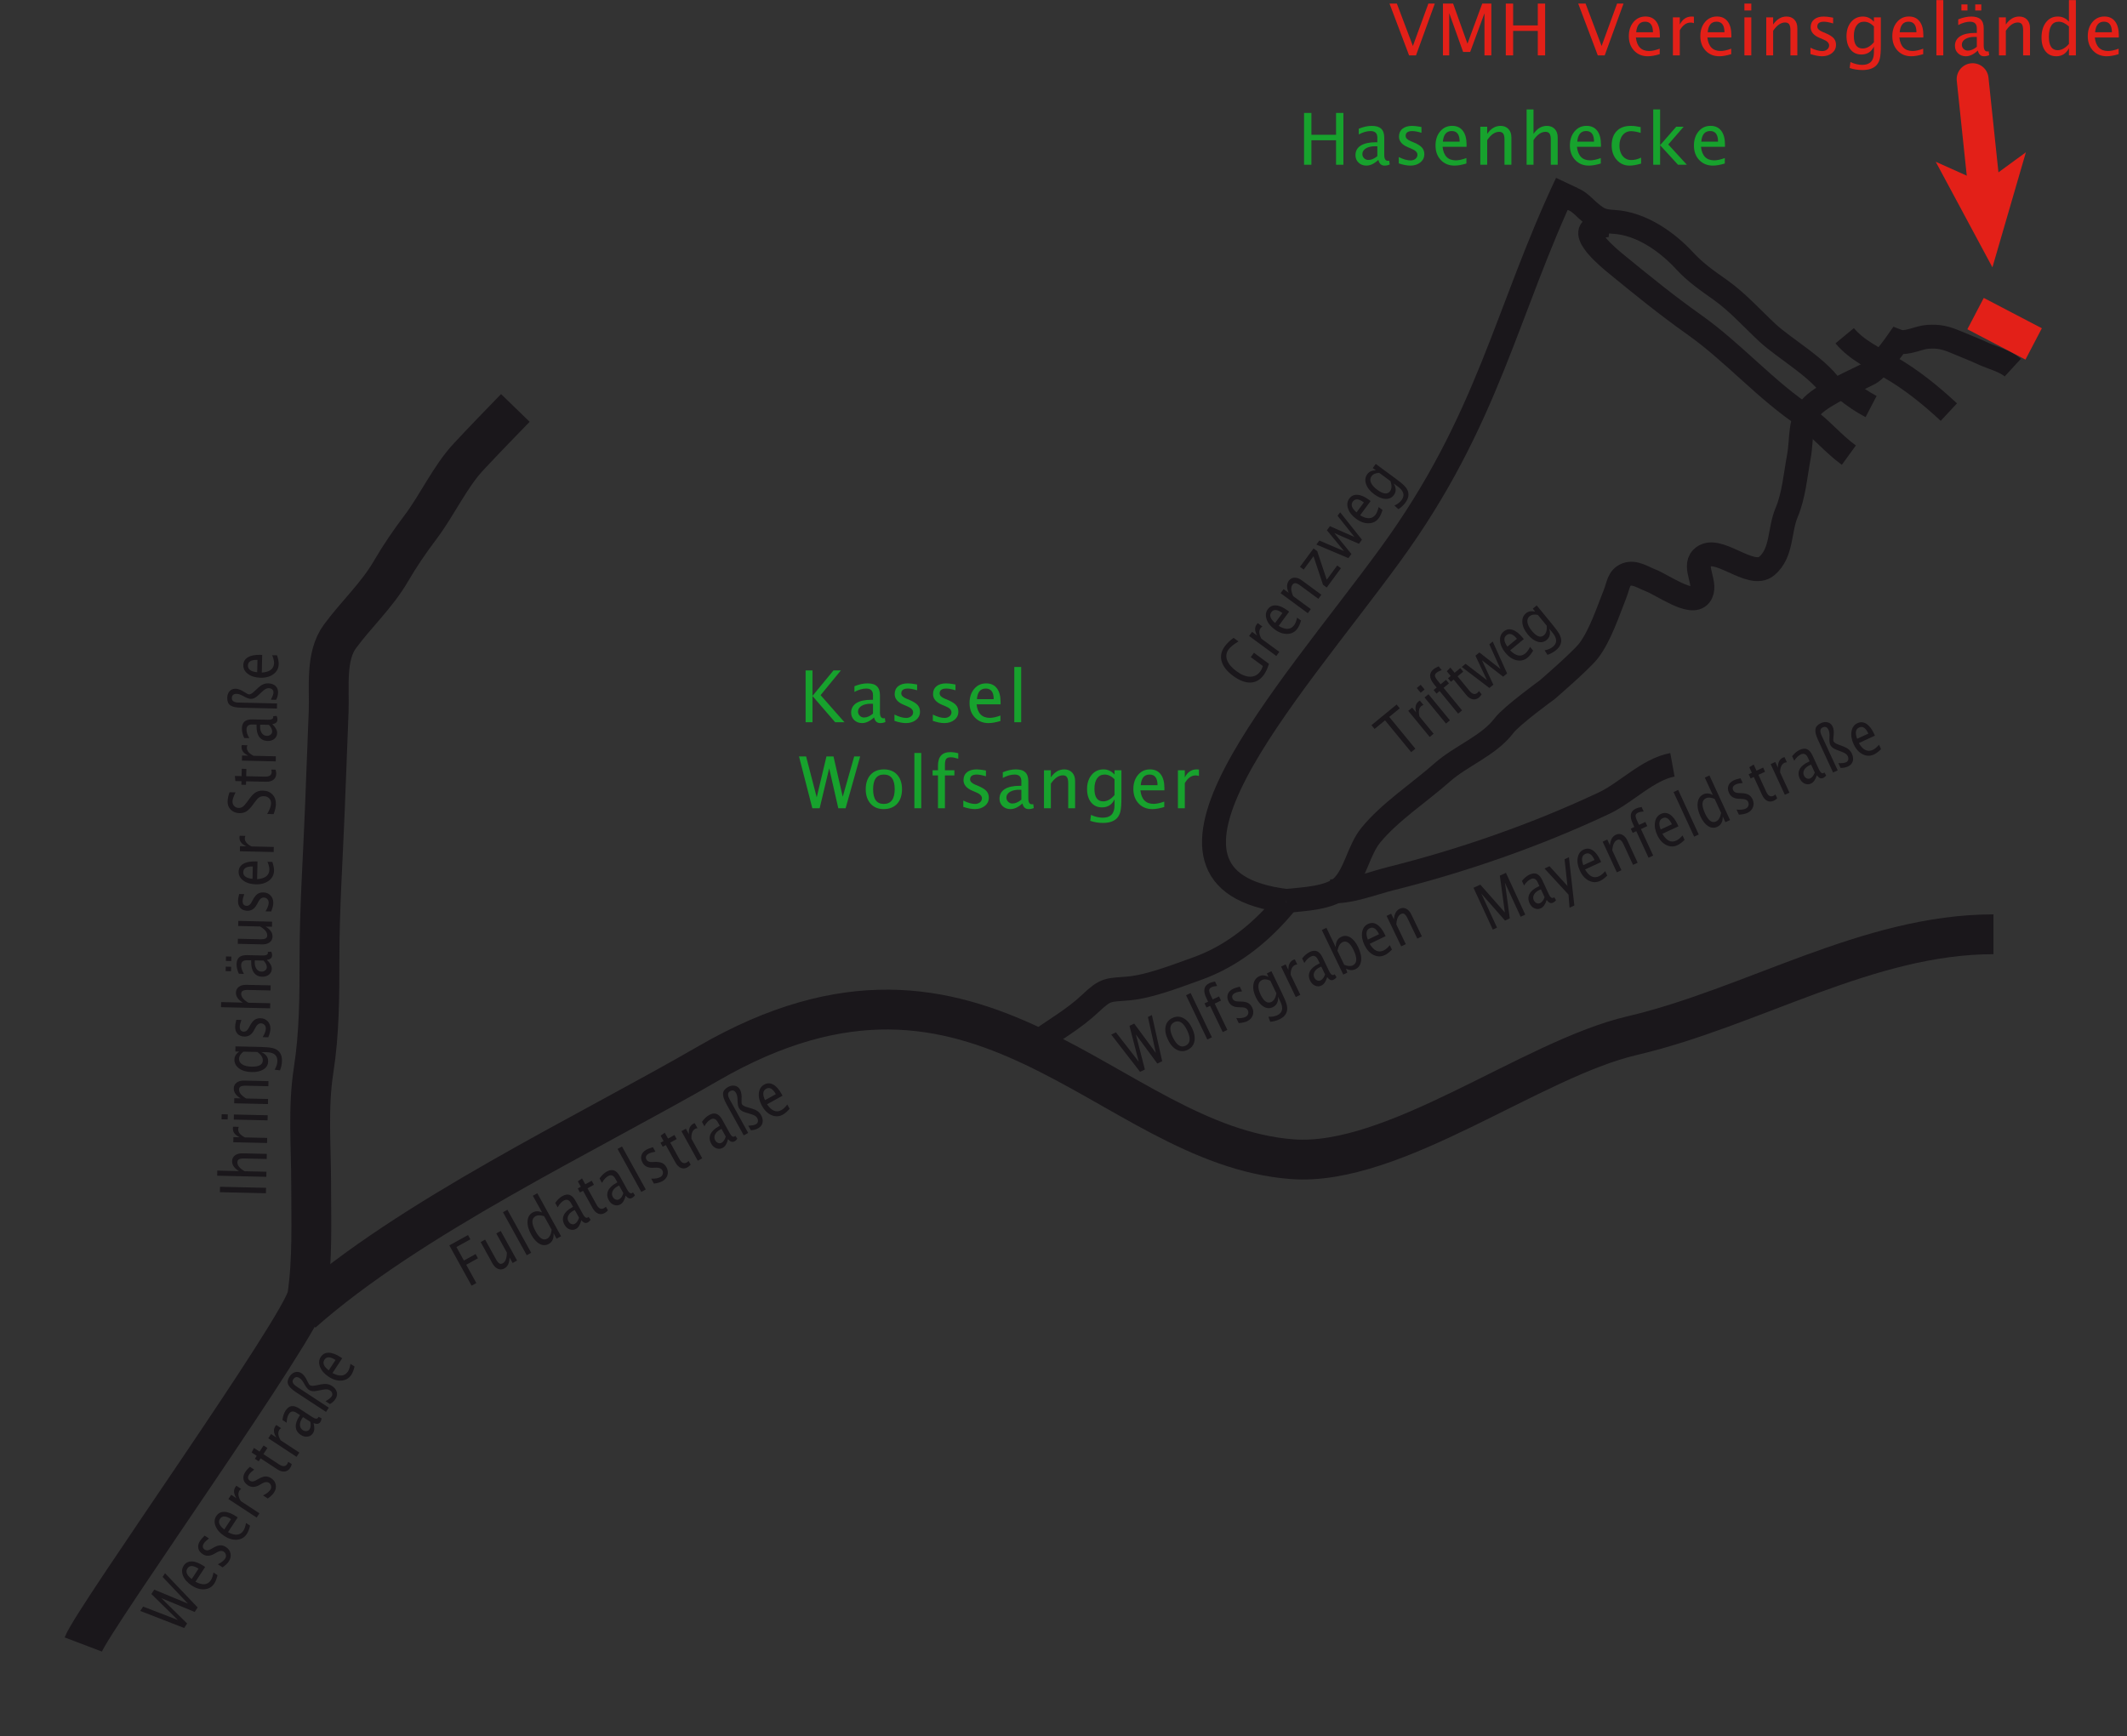 <?xml version="1.0" encoding="UTF-8" standalone="no"?><!DOCTYPE svg PUBLIC "-//W3C//DTD SVG 1.1//EN" "http://www.w3.org/Graphics/SVG/1.1/DTD/svg11.dtd"><svg width="100%" height="100%" viewBox="0 0 267 218" version="1.1" xmlns="http://www.w3.org/2000/svg" xmlns:xlink="http://www.w3.org/1999/xlink" xml:space="preserve" xmlns:serif="http://www.serif.com/" style="fill-rule:evenodd;clip-rule:evenodd;"><rect x="0" y="0" width="267" height="218" fill="#333333" stroke="none"/><g id="Platzanfahrt"><path d="M40.105,164.735c0.261,-0.196 0.588,-0.483 1.055,-0.504c-0.942,1.991 -3.232,3.362 -4.897,4.775c-1.383,1.172 -2.661,2.767 -4.179,3.75" style="fill:#fff;fill-rule:nonzero;"/><path d="M10.453,206.489c1.26,-3.319 27.601,-40.196 28.129,-43.808c0.667,-4.553 0.476,-9.349 0.476,-13.987c0,-4.72 -0.423,-9.612 0.301,-14.265c0.735,-4.725 0.745,-9.295 0.745,-14.131c0,-6.213 0.43,-12.449 0.674,-18.656c0.16,-4.09 0.322,-8.18 0.476,-12.27c0.115,-3.065 -0.442,-6.938 1.428,-9.474c2.056,-2.79 4.619,-5.134 6.379,-8.155c1.156,-1.984 2.399,-3.793 3.738,-5.567c2.089,-2.77 3.687,-6.312 6.001,-8.8c1.929,-2.072 3.971,-4.175 5.891,-6.154" style="fill:none;fill-rule:nonzero;stroke:#1a171b;stroke-width:5px;"/><path d="M37.935,164.832c13.498,-11.973 35.671,-22.441 50.993,-31.309c34.351,-19.878 50.054,10.246 73.261,12.029c12.809,0.984 30.032,-12.549 42.673,-15.507c15.102,-3.534 29.591,-12.734 45.375,-12.734" style="fill:none;fill-rule:nonzero;stroke:#1a171b;stroke-width:5px;"/><path d="M196.688,22.974c-7.67,16.209 -9.827,29.763 -22.194,46.718c-12.855,17.624 -34.477,40.814 -13.029,43.429" style="fill:none;fill-rule:nonzero;stroke:#1a171b;stroke-width:3px;"/><path d="M129.905,131.082c2.31,-1.69 4.874,-3.104 6.944,-5.069c2.016,-1.913 2.25,-1.676 4.785,-1.897c2.651,-0.229 5.98,-1.543 8.622,-2.484c4.53,-1.615 8.24,-4.691 11.21,-8.335" style="fill:none;fill-rule:nonzero;stroke:#1a171b;stroke-width:3px;"/><path d="M161.466,113.122c2.031,-0.221 5.592,-0.308 7.109,-1.868c1.586,-1.633 1.995,-4.529 3.484,-6.365c2.369,-2.92 6.138,-5.379 8.984,-7.901c2.364,-2.096 5.841,-3.35 7.754,-5.878c0.958,-1.267 5.424,-4.503 5.424,-4.503c-0,-0 4.299,-3.706 5.214,-4.914c1.427,-1.886 2.378,-4.795 3.311,-7.148c0.405,-1.018 0.416,-2.012 1.44,-2.403c1.009,-0.385 2.106,0.383 2.96,0.707c1.58,0.6 5.179,3.28 6.255,1.886c1,-1.296 -0.909,-3.481 0.227,-4.655c1.85,-1.911 6.093,2.713 8.143,0.998c1.967,-1.647 1.553,-4.484 2.506,-6.73c0.909,-2.145 1.111,-4.764 1.535,-7.019c0.433,-2.309 -0.036,-4.677 1.748,-6.417c1.527,-1.489 5.35,-3.105 7.113,-4.027c1.192,-0.623 3.565,-4.037 3.565,-4.037c1.047,0.404 2.582,-0.488 3.785,-0.558c1.351,-0.08 2.191,0.103 3.57,0.69c1.067,0.455 2.309,0.931 3.4,1.438c1.056,0.49 2.756,0.91 3.667,1.747" style="fill:none;fill-rule:nonzero;stroke:#1a171b;stroke-width:3px;"/><path d="M231.561,42.155c1.503,1.813 3.718,2.827 5.708,3.974c2.682,1.546 5.105,3.515 7.369,5.616" style="fill:none;fill-rule:nonzero;stroke:#1a171b;stroke-width:3px;"/><path d="M231.735,48.955c0.926,0.76 2.038,1.516 3.14,2.092" style="fill:none;fill-rule:nonzero;stroke:#1a171b;stroke-width:3px;"/><path d="M230.177,49.139c-1.449,-2.709 -6.122,-5.304 -8.337,-7.376c-1.928,-1.805 -3.759,-3.846 -5.866,-5.345c-1.677,-1.193 -3.11,-2.158 -4.508,-3.675c-2.198,-2.385 -5.454,-4.679 -8.85,-4.883c-1.545,-0.093 -1.928,-0.291 -3.006,-1.181c-1.017,-0.839 -1.787,-1.987 -3.271,-1.787" style="fill:none;fill-rule:nonzero;stroke:#1a171b;stroke-width:3px;"/><path d="M200.524,27.508c0.101,0.394 0.03,0.577 0.002,0.974c-2.783,0.497 1.642,4.08 2.213,4.549c3.159,2.598 6.509,5.317 9.86,7.686c5.068,3.582 9.047,8.305 14.254,11.726" style="fill:none;fill-rule:nonzero;stroke:#1a171b;stroke-width:3px;"/><path d="M226.679,52.442c1.938,1.415 3.454,3.291 5.405,4.708" style="fill:none;fill-rule:nonzero;stroke:#1a171b;stroke-width:3px;"/><path d="M166.871,111.902c2.48,0.191 5.32,-0.981 7.673,-1.569c9.11,-2.277 18.332,-5.493 26.842,-9.504c2.731,-1.287 5.503,-4.241 8.553,-4.795" style="fill:none;fill-rule:nonzero;stroke:#1a171b;stroke-width:3px;"/><path d="M59.199,161.434l-2.796,-5.06l2.347,-1.297l0.296,0.537l-1.751,0.967l0.937,1.696l1.47,-0.812l0.293,0.53l-1.47,0.812l1.269,2.298l-0.595,0.329Z" style="fill:#1a171b;fill-rule:nonzero;"/><path d="M64.349,158.588l-0.385,-0.697c-0.009,0.686 -0.225,1.146 -0.649,1.38c-0.269,0.149 -0.539,0.165 -0.81,0.049c-0.272,-0.117 -0.504,-0.348 -0.695,-0.694l-1.474,-2.667l0.56,-0.309l1.352,2.448c0.154,0.278 0.297,0.457 0.429,0.537c0.132,0.081 0.276,0.078 0.433,-0.009c0.341,-0.188 0.513,-0.636 0.517,-1.344l-1.33,-2.407l0.56,-0.309l2.051,3.714l-0.559,0.308Z" style="fill:#1a171b;fill-rule:nonzero;"/><path d="M66.12,157.61l-2.983,-5.399l0.559,-0.308l2.983,5.398l-0.559,0.309Z" style="fill:#1a171b;fill-rule:nonzero;"/><path d="M69.868,155.539l-0.385,-0.697c0.061,0.647 -0.137,1.097 -0.595,1.35c-0.371,0.205 -0.753,0.203 -1.146,-0.005c-0.393,-0.208 -0.745,-0.595 -1.058,-1.16c-0.341,-0.618 -0.495,-1.182 -0.461,-1.691c0.033,-0.509 0.247,-0.873 0.64,-1.09c0.365,-0.202 0.761,-0.201 1.188,0.004l-1.166,-2.11l0.562,-0.31l2.983,5.399l-0.562,0.31Zm-1.562,-2.827c-0.46,-0.148 -0.819,-0.15 -1.078,-0.007c-0.536,0.296 -0.531,0.937 0.015,1.924c0.479,0.868 0.958,1.171 1.435,0.907c0.31,-0.171 0.501,-0.543 0.572,-1.115l-0.944,-1.709Z" style="fill:#1a171b;fill-rule:nonzero;"/><path d="M72.967,153.211c-0.129,0.557 -0.349,0.921 -0.66,1.092c-0.255,0.141 -0.52,0.162 -0.795,0.062c-0.275,-0.099 -0.493,-0.296 -0.656,-0.59c-0.224,-0.406 -0.255,-0.796 -0.092,-1.17c0.162,-0.374 0.507,-0.706 1.035,-0.998l0.134,-0.074l-0.248,-0.448c-0.238,-0.43 -0.54,-0.544 -0.907,-0.342c-0.295,0.163 -0.554,0.449 -0.775,0.857l-0.308,-0.557c0.274,-0.393 0.576,-0.68 0.905,-0.862c0.345,-0.19 0.65,-0.237 0.917,-0.141c0.267,0.097 0.509,0.342 0.727,0.737l0.93,1.682c0.213,0.385 0.417,0.523 0.614,0.415c0.025,-0.014 0.058,-0.038 0.1,-0.074l0.246,0.351c-0.086,0.143 -0.206,0.257 -0.36,0.341c-0.261,0.145 -0.53,0.051 -0.807,-0.281Zm-0.284,-0.32l-0.531,-0.961l-0.191,0.097c-0.307,0.169 -0.516,0.376 -0.628,0.621c-0.111,0.244 -0.104,0.481 0.022,0.709c0.089,0.161 0.212,0.272 0.368,0.332c0.157,0.059 0.303,0.051 0.439,-0.024c0.233,-0.129 0.406,-0.387 0.521,-0.774Z" style="fill:#1a171b;fill-rule:nonzero;"/><path d="M75.911,152.312c-0.284,0.157 -0.559,0.181 -0.826,0.073c-0.268,-0.108 -0.498,-0.337 -0.69,-0.686l-1.206,-2.181l-0.385,0.213l-0.28,-0.506l0.386,-0.213l-0.372,-0.674l0.523,-0.373l0.408,0.738l0.806,-0.445l0.28,0.506l-0.806,0.445l1.137,2.058c0.268,0.486 0.576,0.633 0.924,0.44c0.074,-0.041 0.156,-0.105 0.245,-0.193l0.257,0.465c-0.14,0.152 -0.274,0.263 -0.401,0.333Z" style="fill:#1a171b;fill-rule:nonzero;"/><path d="M78.532,150.137c-0.13,0.556 -0.35,0.92 -0.66,1.092c-0.256,0.141 -0.521,0.162 -0.796,0.062c-0.274,-0.1 -0.493,-0.296 -0.655,-0.59c-0.225,-0.406 -0.255,-0.796 -0.093,-1.17c0.163,-0.374 0.508,-0.707 1.036,-0.998l0.133,-0.074l-0.247,-0.448c-0.238,-0.431 -0.541,-0.545 -0.908,-0.342c-0.295,0.163 -0.553,0.449 -0.775,0.857l-0.308,-0.558c0.275,-0.392 0.577,-0.68 0.906,-0.861c0.344,-0.191 0.65,-0.238 0.917,-0.141c0.267,0.096 0.509,0.342 0.727,0.736l0.929,1.682c0.213,0.386 0.418,0.524 0.615,0.415c0.024,-0.013 0.058,-0.038 0.1,-0.073l0.246,0.351c-0.087,0.143 -0.207,0.256 -0.36,0.341c-0.261,0.144 -0.53,0.051 -0.807,-0.281Zm-0.285,-0.321l-0.531,-0.96l-0.191,0.096c-0.306,0.17 -0.515,0.377 -0.627,0.621c-0.112,0.245 -0.105,0.481 0.021,0.709c0.09,0.162 0.212,0.273 0.369,0.332c0.156,0.06 0.302,0.052 0.439,-0.024c0.232,-0.128 0.406,-0.386 0.52,-0.774Z" style="fill:#1a171b;fill-rule:nonzero;"/><path d="M80.503,149.663l-2.983,-5.398l0.559,-0.309l2.983,5.398l-0.559,0.309Z" style="fill:#1a171b;fill-rule:nonzero;"/><path d="M83.138,148.319c-0.255,0.141 -0.605,0.241 -1.05,0.299l-0.342,-0.619c0.487,0.017 0.865,-0.049 1.135,-0.199c0.161,-0.088 0.266,-0.215 0.314,-0.378c0.048,-0.163 0.028,-0.324 -0.059,-0.481c-0.127,-0.23 -0.381,-0.338 -0.761,-0.325l-0.419,0.013c-0.616,0.025 -1.049,-0.189 -1.299,-0.643c-0.179,-0.324 -0.225,-0.631 -0.137,-0.922c0.087,-0.291 0.296,-0.527 0.627,-0.71c0.173,-0.095 0.401,-0.185 0.686,-0.268l0.132,-0.037l0.309,0.561c-0.373,0.061 -0.652,0.142 -0.836,0.243c-0.359,0.199 -0.452,0.456 -0.278,0.77c0.112,0.203 0.343,0.299 0.692,0.287l0.345,-0.012c0.39,-0.013 0.696,0.031 0.918,0.133c0.222,0.102 0.404,0.282 0.546,0.54c0.18,0.326 0.222,0.653 0.124,0.98c-0.098,0.328 -0.314,0.584 -0.647,0.768Z" style="fill:#1a171b;fill-rule:nonzero;"/><path d="M86.299,146.573c-0.283,0.156 -0.559,0.181 -0.826,0.072c-0.267,-0.108 -0.497,-0.336 -0.69,-0.685l-1.205,-2.181l-0.386,0.213l-0.28,-0.506l0.386,-0.213l-0.372,-0.674l0.523,-0.374l0.408,0.739l0.806,-0.446l0.28,0.506l-0.806,0.446l1.137,2.058c0.268,0.485 0.576,0.632 0.925,0.44c0.073,-0.041 0.155,-0.105 0.245,-0.194l0.257,0.465c-0.141,0.152 -0.275,0.264 -0.402,0.334Z" style="fill:#1a171b;fill-rule:nonzero;"/><path d="M87.591,145.747l-2.051,-3.713l0.559,-0.309l0.385,0.698c-0.066,-0.642 0.112,-1.08 0.534,-1.313c0.057,-0.031 0.12,-0.059 0.189,-0.082l0.347,0.629c-0.118,0.015 -0.214,0.043 -0.287,0.083c-0.354,0.196 -0.51,0.613 -0.469,1.25l1.352,2.448l-0.559,0.309Z" style="fill:#1a171b;fill-rule:nonzero;"/><path d="M91.388,143.033c-0.129,0.557 -0.349,0.921 -0.659,1.092c-0.256,0.141 -0.521,0.162 -0.796,0.063c-0.274,-0.1 -0.493,-0.297 -0.656,-0.591c-0.224,-0.405 -0.255,-0.795 -0.092,-1.169c0.163,-0.374 0.508,-0.707 1.036,-0.999l0.133,-0.073l-0.247,-0.448c-0.238,-0.431 -0.541,-0.545 -0.908,-0.342c-0.295,0.163 -0.553,0.448 -0.775,0.856l-0.308,-0.557c0.275,-0.393 0.576,-0.68 0.906,-0.862c0.344,-0.19 0.65,-0.237 0.916,-0.14c0.267,0.096 0.51,0.342 0.728,0.736l0.929,1.682c0.213,0.385 0.418,0.524 0.614,0.415c0.025,-0.014 0.059,-0.038 0.101,-0.073l0.245,0.35c-0.086,0.143 -0.206,0.257 -0.359,0.342c-0.261,0.144 -0.53,0.05 -0.808,-0.282Zm-0.284,-0.32l-0.531,-0.961l-0.191,0.097c-0.306,0.169 -0.515,0.376 -0.627,0.621c-0.112,0.245 -0.105,0.481 0.021,0.709c0.089,0.162 0.212,0.272 0.369,0.332c0.156,0.059 0.302,0.051 0.438,-0.024c0.233,-0.128 0.407,-0.386 0.521,-0.774Z" style="fill:#1a171b;fill-rule:nonzero;"/><path d="M93.36,142.56l-2.174,-3.935c-0.313,-0.566 -0.454,-1.009 -0.424,-1.331c0.03,-0.321 0.236,-0.587 0.618,-0.798c0.308,-0.171 0.602,-0.225 0.881,-0.163c0.278,0.061 0.492,0.228 0.642,0.499c0.154,0.278 0.216,0.683 0.186,1.214c-0.019,0.311 -0.002,0.513 0.049,0.606c0.076,0.137 0.277,0.255 0.604,0.355l0.713,0.212c0.512,0.152 0.873,0.42 1.084,0.802c0.189,0.342 0.25,0.662 0.181,0.958c-0.068,0.297 -0.255,0.53 -0.562,0.699c-0.263,0.145 -0.564,0.226 -0.904,0.241l-0.319,-0.578c0.446,-0.011 0.763,-0.069 0.952,-0.174c0.138,-0.076 0.222,-0.186 0.251,-0.33c0.029,-0.144 -0.002,-0.298 -0.092,-0.462c-0.109,-0.196 -0.333,-0.346 -0.674,-0.449l-0.852,-0.261c-0.373,-0.116 -0.629,-0.3 -0.769,-0.553c-0.105,-0.192 -0.161,-0.515 -0.165,-0.971c-0.003,-0.376 -0.062,-0.668 -0.177,-0.875c-0.095,-0.173 -0.207,-0.281 -0.336,-0.323c-0.128,-0.043 -0.272,-0.019 -0.433,0.07c-0.157,0.086 -0.24,0.215 -0.249,0.385c-0.008,0.169 0.057,0.381 0.197,0.634l2.331,4.219l-0.559,0.309Z" style="fill:#1a171b;fill-rule:nonzero;"/><path d="M99.12,139.222c-0.299,0.343 -0.582,0.589 -0.849,0.736c-0.454,0.251 -0.925,0.274 -1.412,0.069c-0.488,-0.206 -0.891,-0.598 -1.211,-1.177c-0.311,-0.563 -0.44,-1.094 -0.386,-1.594c0.053,-0.499 0.277,-0.858 0.67,-1.075c0.373,-0.206 0.749,-0.206 1.129,0.001c0.379,0.207 0.732,0.604 1.057,1.192l0.112,0.21l-1.944,1.074c0.569,0.838 1.171,1.081 1.807,0.729c0.232,-0.128 0.477,-0.361 0.732,-0.699l0.295,0.534Zm-3.088,-1.084l1.359,-0.751c-0.381,-0.69 -0.786,-0.918 -1.213,-0.681c-0.43,0.237 -0.478,0.714 -0.146,1.432Z" style="fill:#1a171b;fill-rule:nonzero;"/><path d="M33.382,149.828l-5.78,-0.131l0.016,-0.681l5.779,0.131l-0.015,0.681Z" style="fill:#1a171b;fill-rule:nonzero;"/><path d="M33.429,147.766l-6.167,-0.14l0.015,-0.639l2.722,0.062c-0.586,-0.351 -0.874,-0.77 -0.863,-1.258c0.007,-0.305 0.129,-0.546 0.367,-0.722c0.237,-0.176 0.552,-0.26 0.945,-0.251l3.046,0.069l-0.015,0.639l-2.796,-0.064c-0.315,-0.007 -0.54,0.027 -0.676,0.1c-0.136,0.074 -0.206,0.199 -0.21,0.377c-0.009,0.391 0.292,0.766 0.901,1.126l2.745,0.062l-0.014,0.639Z" style="fill:#1a171b;fill-rule:nonzero;"/><path d="M33.525,143.519l-4.241,-0.096l0.014,-0.639l0.797,0.018c-0.588,-0.266 -0.876,-0.64 -0.865,-1.122c0.001,-0.065 0.009,-0.133 0.024,-0.204l0.718,0.017c-0.046,0.109 -0.071,0.206 -0.073,0.29c-0.009,0.404 0.273,0.749 0.844,1.034l2.796,0.063l-0.014,0.639Z" style="fill:#1a171b;fill-rule:nonzero;"/><path d="M33.589,140.676l-4.241,-0.096l0.015,-0.639l4.241,0.096l-0.015,0.639Zm-5.01,-0.114l-0.769,-0.017l0.014,-0.639l0.77,0.018l-0.015,0.638Z" style="fill:#1a171b;fill-rule:nonzero;"/><path d="M33.636,138.63l-4.241,-0.096l0.014,-0.639l0.797,0.018c-0.586,-0.35 -0.873,-0.77 -0.862,-1.258c0.006,-0.305 0.128,-0.545 0.366,-0.721c0.237,-0.177 0.552,-0.26 0.945,-0.251l3.046,0.069l-0.014,0.638l-2.797,-0.063c-0.315,-0.007 -0.54,0.026 -0.676,0.1c-0.136,0.073 -0.206,0.199 -0.21,0.376c-0.008,0.391 0.292,0.767 0.901,1.126l2.745,0.063l-0.014,0.638Z" style="fill:#1a171b;fill-rule:nonzero;"/><path d="M35.142,134.402l-0.666,-0.089c0.219,-0.365 0.333,-0.727 0.341,-1.085c0.016,-0.72 -0.435,-1.09 -1.354,-1.111l-0.668,-0.015c0.589,0.249 0.877,0.642 0.864,1.18c-0.009,0.422 -0.202,0.753 -0.577,0.993c-0.375,0.24 -0.877,0.353 -1.504,0.339c-0.646,-0.015 -1.168,-0.169 -1.568,-0.461c-0.4,-0.292 -0.595,-0.663 -0.584,-1.112c0.008,-0.394 0.209,-0.728 0.6,-1.002l-0.484,-0.011l0.015,-0.642l3.085,0.07c0.664,0.015 1.155,0.055 1.472,0.12c0.318,0.064 0.576,0.177 0.776,0.34c0.35,0.287 0.519,0.724 0.505,1.312c-0.009,0.41 -0.093,0.802 -0.253,1.174Zm-2.827,-2.311l-1.761,-0.04c-0.358,0.273 -0.541,0.575 -0.548,0.905c-0.007,0.294 0.13,0.528 0.41,0.7c0.28,0.173 0.667,0.265 1.162,0.276c0.929,0.022 1.4,-0.239 1.412,-0.782c0.009,-0.369 -0.216,-0.722 -0.675,-1.059Z" style="fill:#1a171b;fill-rule:nonzero;"/><path d="M33.948,129.186c-0.007,0.292 -0.097,0.644 -0.271,1.058l-0.706,-0.016c0.259,-0.412 0.392,-0.772 0.399,-1.081c0.004,-0.184 -0.052,-0.337 -0.169,-0.461c-0.117,-0.124 -0.265,-0.188 -0.445,-0.192c-0.263,-0.006 -0.484,0.159 -0.664,0.494l-0.2,0.369c-0.288,0.545 -0.691,0.811 -1.209,0.799c-0.37,-0.008 -0.659,-0.123 -0.866,-0.345c-0.207,-0.222 -0.306,-0.522 -0.298,-0.9c0.005,-0.197 0.043,-0.439 0.114,-0.728l0.035,-0.132l0.64,0.015c-0.136,0.353 -0.206,0.635 -0.211,0.845c-0.009,0.41 0.166,0.62 0.525,0.628c0.232,0.005 0.431,-0.146 0.597,-0.454l0.163,-0.304c0.185,-0.344 0.377,-0.586 0.577,-0.726c0.2,-0.141 0.447,-0.208 0.741,-0.201c0.372,0.009 0.676,0.138 0.91,0.387c0.234,0.25 0.346,0.565 0.338,0.945Z" style="fill:#1a171b;fill-rule:nonzero;"/><path d="M33.908,126.607l-6.166,-0.14l0.015,-0.639l2.721,0.062c-0.585,-0.351 -0.873,-0.77 -0.862,-1.258c0.007,-0.305 0.129,-0.546 0.366,-0.722c0.237,-0.176 0.552,-0.26 0.946,-0.251l3.046,0.069l-0.015,0.639l-2.796,-0.064c-0.315,-0.007 -0.54,0.026 -0.676,0.1c-0.136,0.074 -0.206,0.199 -0.21,0.376c-0.009,0.392 0.291,0.767 0.901,1.127l2.745,0.062l-0.015,0.639Z" style="fill:#1a171b;fill-rule:nonzero;"/><path d="M33.507,120.533c0.416,0.392 0.619,0.765 0.611,1.119c-0.006,0.292 -0.122,0.531 -0.346,0.719c-0.224,0.187 -0.504,0.277 -0.84,0.269c-0.464,-0.01 -0.816,-0.18 -1.057,-0.508c-0.242,-0.329 -0.356,-0.795 -0.342,-1.398l0.004,-0.152l-0.512,-0.012c-0.492,-0.011 -0.743,0.193 -0.752,0.612c-0.008,0.337 0.109,0.704 0.35,1.101l-0.637,-0.014c-0.201,-0.435 -0.297,-0.84 -0.289,-1.216c0.009,-0.394 0.123,-0.681 0.34,-0.863c0.218,-0.183 0.552,-0.268 1.002,-0.258l1.922,0.043c0.44,0.01 0.662,-0.097 0.667,-0.322c0.001,-0.028 -0.003,-0.069 -0.012,-0.123l0.426,-0.036c0.08,0.147 0.118,0.307 0.114,0.482c-0.006,0.299 -0.223,0.484 -0.649,0.557Zm-0.42,0.084l-1.097,-0.025l-0.013,0.214c-0.008,0.35 0.066,0.635 0.221,0.855c0.155,0.219 0.363,0.332 0.623,0.338c0.185,0.004 0.342,-0.046 0.472,-0.151c0.13,-0.106 0.197,-0.236 0.201,-0.392c0.006,-0.265 -0.13,-0.545 -0.407,-0.839Zm-4.086,1.334l-0.676,-0.015l0.013,-0.561l0.676,0.016l-0.013,0.56Zm0.029,-1.28l-0.676,-0.015l0.013,-0.561l0.676,0.015l-0.013,0.561Z" style="fill:#1a171b;fill-rule:nonzero;"/><path d="M34.141,116.366l-0.797,-0.018c0.588,0.353 0.877,0.771 0.866,1.255c-0.007,0.307 -0.129,0.549 -0.366,0.725c-0.237,0.176 -0.553,0.26 -0.949,0.251l-3.046,-0.069l0.014,-0.639l2.796,0.064c0.318,0.007 0.545,-0.026 0.681,-0.1c0.135,-0.074 0.205,-0.2 0.209,-0.38c0.009,-0.389 -0.291,-0.763 -0.9,-1.123l-2.749,-0.062l0.014,-0.639l4.241,0.097l-0.014,0.638Z" style="fill:#1a171b;fill-rule:nonzero;"/><path d="M34.306,113.389c-0.007,0.292 -0.097,0.644 -0.27,1.058l-0.707,-0.016c0.259,-0.412 0.392,-0.772 0.399,-1.081c0.005,-0.184 -0.052,-0.337 -0.169,-0.461c-0.117,-0.124 -0.265,-0.188 -0.445,-0.192c-0.263,-0.006 -0.484,0.159 -0.664,0.494l-0.199,0.369c-0.289,0.545 -0.692,0.811 -1.21,0.799c-0.37,-0.008 -0.658,-0.123 -0.866,-0.345c-0.207,-0.222 -0.306,-0.522 -0.298,-0.9c0.005,-0.197 0.043,-0.439 0.114,-0.727l0.035,-0.133l0.64,0.015c-0.135,0.354 -0.206,0.635 -0.21,0.845c-0.01,0.41 0.165,0.62 0.525,0.628c0.231,0.005 0.43,-0.146 0.596,-0.454l0.163,-0.304c0.185,-0.344 0.377,-0.586 0.577,-0.726c0.2,-0.141 0.447,-0.208 0.741,-0.201c0.373,0.009 0.676,0.138 0.91,0.387c0.234,0.25 0.346,0.565 0.338,0.945Z" style="fill:#1a171b;fill-rule:nonzero;"/><path d="M34.188,108.226c0.147,0.432 0.217,0.8 0.21,1.104c-0.012,0.519 -0.229,0.937 -0.652,1.255c-0.423,0.318 -0.965,0.47 -1.626,0.455c-0.643,-0.015 -1.167,-0.171 -1.572,-0.469c-0.404,-0.298 -0.602,-0.671 -0.592,-1.121c0.01,-0.425 0.2,-0.75 0.57,-0.974c0.369,-0.224 0.89,-0.329 1.562,-0.313l0.238,0.008l-0.05,2.22c1.009,-0.07 1.522,-0.468 1.539,-1.194c0.006,-0.266 -0.073,-0.594 -0.236,-0.984l0.609,0.013Zm-2.49,2.123l0.035,-1.552c-0.788,-0.018 -1.188,0.217 -1.199,0.705c-0.012,0.491 0.377,0.773 1.164,0.847Z" style="fill:#1a171b;fill-rule:nonzero;"/><path d="M34.353,106.984l-4.241,-0.096l0.015,-0.638l0.796,0.018c-0.588,-0.267 -0.876,-0.641 -0.865,-1.123c0.001,-0.064 0.009,-0.132 0.024,-0.203l0.719,0.016c-0.047,0.109 -0.071,0.206 -0.073,0.29c-0.01,0.404 0.272,0.749 0.844,1.034l2.796,0.064l-0.015,0.638Z" style="fill:#1a171b;fill-rule:nonzero;"/><path d="M34.634,100.997c-0.008,0.322 -0.102,0.731 -0.282,1.229l-0.813,-0.019c0.315,-0.533 0.476,-0.974 0.484,-1.321c0.006,-0.268 -0.074,-0.486 -0.239,-0.653c-0.166,-0.167 -0.387,-0.253 -0.663,-0.26c-0.226,-0.005 -0.42,0.044 -0.581,0.148c-0.162,0.103 -0.343,0.296 -0.545,0.579l-0.238,0.325c-0.29,0.403 -0.562,0.684 -0.814,0.846c-0.253,0.162 -0.544,0.239 -0.875,0.232c-0.445,-0.01 -0.808,-0.153 -1.09,-0.427c-0.282,-0.275 -0.418,-0.619 -0.408,-1.034c0.008,-0.37 0.091,-0.758 0.249,-1.165l0.75,0.017c-0.251,0.5 -0.38,0.874 -0.385,1.123c-0.006,0.235 0.066,0.432 0.213,0.588c0.148,0.157 0.336,0.238 0.565,0.244c0.193,0.004 0.364,-0.048 0.515,-0.157c0.151,-0.109 0.333,-0.311 0.546,-0.604l0.242,-0.338c0.293,-0.409 0.568,-0.692 0.824,-0.851c0.256,-0.158 0.561,-0.234 0.915,-0.226c0.503,0.012 0.903,0.175 1.2,0.49c0.298,0.315 0.441,0.726 0.43,1.234Z" style="fill:#1a171b;fill-rule:nonzero;"/><path d="M34.674,97.157c-0.008,0.325 -0.125,0.575 -0.353,0.751c-0.228,0.177 -0.541,0.26 -0.94,0.251l-2.491,-0.056l-0.01,0.441l-0.578,-0.013l0.01,-0.441l-0.77,-0.018l-0.059,-0.64l0.843,0.019l0.021,-0.92l0.578,0.013l-0.021,0.92l2.351,0.054c0.555,0.012 0.836,-0.18 0.845,-0.578c0.002,-0.084 -0.012,-0.187 -0.043,-0.309l0.531,0.012c0.06,0.198 0.089,0.37 0.086,0.514Z" style="fill:#1a171b;fill-rule:nonzero;"/><path d="M34.611,95.602l-4.241,-0.096l0.015,-0.639l0.796,0.018c-0.587,-0.266 -0.876,-0.64 -0.865,-1.122c0.001,-0.065 0.01,-0.133 0.024,-0.204l0.719,0.017c-0.047,0.109 -0.071,0.206 -0.073,0.29c-0.009,0.404 0.272,0.749 0.844,1.034l2.796,0.064l-0.015,0.638Z" style="fill:#1a171b;fill-rule:nonzero;"/><path d="M34.178,90.932c0.416,0.392 0.62,0.765 0.612,1.119c-0.007,0.292 -0.123,0.532 -0.347,0.719c-0.224,0.187 -0.504,0.277 -0.84,0.269c-0.464,-0.01 -0.816,-0.18 -1.057,-0.508c-0.242,-0.329 -0.355,-0.795 -0.342,-1.398l0.004,-0.152l-0.512,-0.012c-0.492,-0.011 -0.743,0.193 -0.752,0.612c-0.008,0.338 0.109,0.705 0.35,1.101l-0.637,-0.014c-0.201,-0.435 -0.297,-0.84 -0.289,-1.216c0.009,-0.394 0.123,-0.681 0.34,-0.863c0.218,-0.182 0.552,-0.268 1.003,-0.258l1.921,0.043c0.44,0.01 0.662,-0.097 0.668,-0.322c0,-0.028 -0.004,-0.069 -0.013,-0.123l0.426,-0.036c0.08,0.147 0.118,0.308 0.115,0.483c-0.007,0.298 -0.224,0.483 -0.65,0.556Zm-0.42,0.084l-1.097,-0.025l-0.013,0.214c-0.008,0.35 0.066,0.635 0.221,0.855c0.155,0.219 0.363,0.332 0.623,0.338c0.185,0.004 0.343,-0.046 0.473,-0.151c0.13,-0.105 0.196,-0.236 0.2,-0.391c0.006,-0.266 -0.13,-0.546 -0.407,-0.84Z" style="fill:#1a171b;fill-rule:nonzero;"/><path d="M34.762,88.966l-4.495,-0.102c-0.646,-0.014 -1.1,-0.116 -1.363,-0.303c-0.262,-0.188 -0.389,-0.5 -0.379,-0.936c0.008,-0.352 0.109,-0.633 0.302,-0.843c0.194,-0.21 0.446,-0.311 0.755,-0.304c0.318,0.007 0.699,0.158 1.143,0.451c0.259,0.172 0.442,0.26 0.549,0.262c0.156,0.003 0.359,-0.111 0.609,-0.343l0.543,-0.51c0.389,-0.365 0.802,-0.543 1.239,-0.533c0.391,0.009 0.697,0.118 0.919,0.326c0.222,0.208 0.329,0.487 0.321,0.837c-0.007,0.301 -0.089,0.602 -0.247,0.903l-0.66,-0.015c0.214,-0.391 0.324,-0.694 0.329,-0.91c0.004,-0.158 -0.05,-0.286 -0.159,-0.383c-0.11,-0.098 -0.259,-0.149 -0.446,-0.153c-0.224,-0.005 -0.466,0.113 -0.727,0.356l-0.655,0.605c-0.287,0.264 -0.575,0.392 -0.864,0.386c-0.219,-0.005 -0.526,-0.12 -0.922,-0.346c-0.327,-0.186 -0.609,-0.283 -0.845,-0.288c-0.198,-0.004 -0.348,0.038 -0.449,0.128c-0.101,0.089 -0.153,0.226 -0.158,0.41c-0.004,0.179 0.066,0.315 0.208,0.408c0.142,0.093 0.358,0.143 0.647,0.149l4.819,0.11l-0.014,0.638Z" style="fill:#1a171b;fill-rule:nonzero;"/><path d="M34.776,82.285c0.147,0.432 0.217,0.8 0.21,1.105c-0.012,0.518 -0.229,0.936 -0.652,1.254c-0.422,0.318 -0.964,0.47 -1.626,0.455c-0.643,-0.015 -1.167,-0.171 -1.572,-0.469c-0.404,-0.298 -0.602,-0.671 -0.591,-1.121c0.009,-0.425 0.199,-0.75 0.569,-0.974c0.369,-0.224 0.89,-0.329 1.562,-0.313l0.238,0.008l-0.05,2.221c1.009,-0.071 1.522,-0.469 1.539,-1.195c0.006,-0.265 -0.073,-0.594 -0.236,-0.984l0.609,0.013Zm-2.49,2.123l0.036,-1.552c-0.789,-0.018 -1.189,0.217 -1.2,0.705c-0.011,0.491 0.377,0.773 1.164,0.847Z" style="fill:#1a171b;fill-rule:nonzero;"/><path d="M177.143,94.444l-3.279,-3.995l-1.316,1.08l-0.389,-0.474l3.157,-2.592l0.39,0.474l-1.316,1.08l3.279,3.995l-0.526,0.432Z" style="fill:#1a171b;fill-rule:nonzero;"/><path d="M179.468,92.535l-2.692,-3.279l0.493,-0.405l0.506,0.616c-0.181,-0.619 -0.086,-1.082 0.287,-1.388c0.05,-0.041 0.107,-0.079 0.17,-0.114l0.456,0.555c-0.113,0.036 -0.202,0.081 -0.267,0.134c-0.313,0.257 -0.391,0.695 -0.234,1.314l1.774,2.162l-0.493,0.405Z" style="fill:#1a171b;fill-rule:nonzero;"/><path d="M181.514,90.855l-2.692,-3.279l0.494,-0.405l2.692,3.279l-0.494,0.405Zm-3.18,-3.873l-0.488,-0.595l0.493,-0.405l0.489,0.594l-0.494,0.406Z" style="fill:#1a171b;fill-rule:nonzero;"/><path d="M181.208,86.366l2.325,2.832l-0.496,0.407l-2.325,-2.832l-0.386,0.317l-0.367,-0.447l0.386,-0.317l-0.322,-0.392c-0.641,-0.781 -0.666,-1.414 -0.075,-1.9c0.166,-0.136 0.381,-0.257 0.646,-0.363l0.386,0.471c-0.289,0.1 -0.501,0.205 -0.635,0.314c-0.162,0.133 -0.234,0.271 -0.217,0.413c0.018,0.143 0.131,0.341 0.339,0.594l0.374,0.456l0.679,-0.557l0.367,0.446l-0.679,0.558Z" style="fill:#1a171b;fill-rule:nonzero;"/><path d="M185.656,87.581c-0.25,0.206 -0.517,0.28 -0.799,0.222c-0.283,-0.058 -0.55,-0.241 -0.803,-0.549l-1.581,-1.926l-0.341,0.279l-0.367,-0.446l0.341,-0.28l-0.488,-0.595l0.446,-0.463l0.535,0.653l0.712,-0.585l0.367,0.447l-0.712,0.584l1.492,1.818c0.352,0.429 0.682,0.517 0.989,0.265c0.066,-0.054 0.134,-0.132 0.206,-0.235l0.337,0.41c-0.11,0.176 -0.222,0.309 -0.334,0.401Z" style="fill:#1a171b;fill-rule:nonzero;"/><path d="M186.959,86.385l-3.471,-2.639l0.484,-0.397l2.681,2.049l-1.441,-3.067l0.494,-0.406l2.648,2.077l-1.4,-3.101l0.423,-0.348l1.805,4.007l-0.496,0.408l-2.661,-2.066l1.433,3.074l-0.499,0.409Z" style="fill:#1a171b;fill-rule:nonzero;"/><path d="M192.452,81.699c-0.231,0.392 -0.465,0.685 -0.701,0.878c-0.4,0.329 -0.859,0.437 -1.376,0.324c-0.517,-0.113 -0.985,-0.426 -1.404,-0.937c-0.409,-0.497 -0.632,-0.996 -0.67,-1.497c-0.038,-0.501 0.117,-0.894 0.464,-1.18c0.33,-0.27 0.7,-0.338 1.11,-0.203c0.411,0.134 0.83,0.461 1.256,0.98l0.149,0.186l-1.717,1.409c0.712,0.72 1.348,0.85 1.909,0.389c0.206,-0.169 0.404,-0.442 0.594,-0.82l0.386,0.471Zm-3.233,-0.505l1.201,-0.985c-0.501,-0.61 -0.94,-0.76 -1.318,-0.45c-0.379,0.311 -0.34,0.79 0.117,1.435Z" style="fill:#1a171b;fill-rule:nonzero;"/><path d="M194.255,82.22l-0.366,-0.563c0.419,-0.072 0.768,-0.222 1.045,-0.449c0.556,-0.457 0.543,-1.04 -0.041,-1.751l-0.423,-0.516c0.194,0.608 0.084,1.083 -0.332,1.425c-0.326,0.267 -0.702,0.337 -1.129,0.209c-0.427,-0.129 -0.839,-0.435 -1.238,-0.92c-0.409,-0.499 -0.634,-0.996 -0.673,-1.489c-0.039,-0.494 0.116,-0.884 0.463,-1.169c0.304,-0.249 0.688,-0.315 1.151,-0.197l-0.307,-0.374l0.496,-0.408l1.958,2.386c0.422,0.513 0.711,0.911 0.869,1.194c0.159,0.283 0.241,0.553 0.248,0.81c0.011,0.453 -0.211,0.865 -0.665,1.238c-0.318,0.261 -0.67,0.452 -1.056,0.574Zm-0.09,-3.651l-1.118,-1.361c-0.44,-0.094 -0.788,-0.036 -1.044,0.174c-0.227,0.187 -0.315,0.443 -0.263,0.768c0.051,0.325 0.234,0.678 0.548,1.061c0.59,0.718 1.094,0.905 1.514,0.561c0.285,-0.234 0.406,-0.635 0.363,-1.203Z" style="fill:#1a171b;fill-rule:nonzero;"/><path d="M143.109,134.584l-3.618,-4.675l0.59,-0.284l2.864,3.69l-1.163,-4.507l0.59,-0.284l2.723,3.689l-0.999,-4.518l0.5,-0.24l1.292,5.794l-0.611,0.293l-2.694,-3.65l1.133,4.4l-0.607,0.292Z" style="fill:#1a171b;fill-rule:nonzero;"/><path d="M149.065,131.829c-0.453,0.219 -0.903,0.211 -1.348,-0.021c-0.445,-0.232 -0.814,-0.653 -1.106,-1.261c-0.296,-0.614 -0.394,-1.166 -0.294,-1.655c0.1,-0.488 0.383,-0.844 0.848,-1.068c0.466,-0.224 0.92,-0.222 1.364,0.005c0.444,0.227 0.813,0.646 1.106,1.256c0.3,0.625 0.399,1.181 0.298,1.669c-0.101,0.487 -0.39,0.846 -0.868,1.075Zm-0.241,-0.525c0.609,-0.293 0.676,-0.935 0.2,-1.925c-0.47,-0.979 -1.006,-1.324 -1.608,-1.034c-0.6,0.288 -0.664,0.924 -0.191,1.908c0.473,0.985 1.007,1.336 1.599,1.051Z" style="fill:#1a171b;fill-rule:nonzero;"/><path d="M151.554,130.525l-2.672,-5.559l0.575,-0.277l2.672,5.559l-0.575,0.277Z" style="fill:#1a171b;fill-rule:nonzero;"/><path d="M152.479,126.015l1.588,3.302l-0.579,0.278l-1.587,-3.302l-0.45,0.216l-0.251,-0.521l0.45,-0.216l-0.22,-0.458c-0.437,-0.911 -0.311,-1.532 0.378,-1.863c0.193,-0.093 0.431,-0.159 0.714,-0.2l0.264,0.549c-0.306,0.029 -0.536,0.08 -0.692,0.155c-0.189,0.091 -0.292,0.207 -0.309,0.35c-0.016,0.142 0.046,0.361 0.188,0.657l0.256,0.532l0.792,-0.381l0.25,0.521l-0.792,0.381Z" style="fill:#1a171b;fill-rule:nonzero;"/><path d="M156.561,128.227c-0.263,0.126 -0.618,0.206 -1.065,0.238l-0.306,-0.637c0.484,0.045 0.865,0 1.144,-0.134c0.165,-0.079 0.277,-0.199 0.334,-0.36c0.057,-0.16 0.047,-0.321 -0.031,-0.483c-0.114,-0.237 -0.361,-0.36 -0.741,-0.368l-0.419,-0.011c-0.617,-0.01 -1.037,-0.248 -1.262,-0.715c-0.16,-0.334 -0.188,-0.643 -0.084,-0.928c0.104,-0.286 0.326,-0.51 0.667,-0.674c0.177,-0.085 0.41,-0.161 0.7,-0.228l0.133,-0.03l0.278,0.578c-0.377,0.039 -0.66,0.104 -0.849,0.195c-0.37,0.178 -0.477,0.429 -0.322,0.753c0.101,0.209 0.326,0.317 0.675,0.326l0.345,0.007c0.391,0.009 0.694,0.071 0.909,0.185c0.216,0.115 0.388,0.304 0.515,0.57c0.162,0.335 0.184,0.664 0.068,0.986c-0.117,0.321 -0.346,0.565 -0.689,0.73Z" style="fill:#1a171b;fill-rule:nonzero;"/><path d="M159.447,128.296l-0.222,-0.635c0.424,0.03 0.798,-0.032 1.121,-0.188c0.649,-0.312 0.774,-0.882 0.376,-1.71l-0.289,-0.602c0.045,0.637 -0.175,1.072 -0.661,1.305c-0.379,0.183 -0.761,0.161 -1.146,-0.064c-0.384,-0.226 -0.712,-0.622 -0.984,-1.187c-0.28,-0.582 -0.38,-1.118 -0.301,-1.607c0.079,-0.488 0.322,-0.83 0.727,-1.025c0.354,-0.17 0.743,-0.143 1.165,0.081l-0.21,-0.436l0.579,-0.278l1.337,2.781c0.287,0.599 0.474,1.054 0.561,1.366c0.087,0.313 0.103,0.595 0.049,0.846c-0.097,0.442 -0.411,0.791 -0.94,1.046c-0.371,0.177 -0.758,0.28 -1.162,0.307Zm0.778,-3.568l-0.764,-1.588c-0.405,-0.195 -0.757,-0.221 -1.055,-0.078c-0.265,0.127 -0.411,0.355 -0.438,0.683c-0.027,0.328 0.067,0.715 0.281,1.161c0.403,0.838 0.849,1.139 1.338,0.904c0.333,-0.16 0.545,-0.521 0.638,-1.082Z" style="fill:#1a171b;fill-rule:nonzero;"/><path d="M162.652,125.19l-1.838,-3.823l0.576,-0.277l0.345,0.718c-0.029,-0.644 0.174,-1.071 0.608,-1.28c0.058,-0.028 0.123,-0.052 0.193,-0.071l0.311,0.648c-0.119,0.008 -0.216,0.03 -0.292,0.067c-0.364,0.175 -0.544,0.582 -0.539,1.221l1.212,2.521l-0.576,0.276Z" style="fill:#1a171b;fill-rule:nonzero;"/><path d="M166.6,122.694c-0.161,0.549 -0.401,0.9 -0.72,1.053c-0.263,0.127 -0.529,0.132 -0.798,0.017c-0.269,-0.115 -0.476,-0.324 -0.621,-0.626c-0.201,-0.418 -0.21,-0.809 -0.026,-1.173c0.183,-0.364 0.547,-0.677 1.09,-0.938l0.138,-0.066l-0.222,-0.461c-0.213,-0.444 -0.509,-0.575 -0.887,-0.393c-0.304,0.146 -0.578,0.416 -0.822,0.811l-0.276,-0.574c0.296,-0.376 0.614,-0.646 0.953,-0.809c0.355,-0.17 0.662,-0.2 0.923,-0.088c0.261,0.111 0.489,0.37 0.685,0.776l0.832,1.732c0.191,0.397 0.388,0.546 0.59,0.449c0.025,-0.012 0.06,-0.035 0.104,-0.068l0.226,0.364c-0.095,0.138 -0.221,0.245 -0.379,0.321c-0.268,0.129 -0.532,0.02 -0.79,-0.327Zm-0.265,-0.336l-0.476,-0.989l-0.196,0.086c-0.316,0.151 -0.536,0.346 -0.662,0.584c-0.125,0.238 -0.131,0.475 -0.019,0.709c0.08,0.167 0.197,0.284 0.35,0.353c0.152,0.068 0.299,0.068 0.439,0.001c0.24,-0.115 0.427,-0.363 0.564,-0.744Z" style="fill:#1a171b;fill-rule:nonzero;"/><path d="M168.619,122.374l-2.692,-5.601l0.575,-0.277l1.18,2.454c-0.022,-0.648 0.203,-1.086 0.675,-1.313c0.382,-0.183 0.763,-0.16 1.143,0.071c0.381,0.23 0.711,0.636 0.991,1.218c0.304,0.634 0.426,1.205 0.364,1.712c-0.061,0.508 -0.295,0.859 -0.7,1.054c-0.376,0.181 -0.772,0.158 -1.189,-0.07l0.159,0.509l-0.506,0.243Zm0.117,-1.231c0.45,0.177 0.809,0.201 1.078,0.072c0.553,-0.266 0.585,-0.907 0.097,-1.924c-0.431,-0.896 -0.892,-1.226 -1.383,-0.99c-0.321,0.154 -0.534,0.515 -0.638,1.082l0.846,1.76Z" style="fill:#1a171b;fill-rule:nonzero;"/><path d="M174.729,119.234c-0.318,0.326 -0.615,0.555 -0.889,0.687c-0.468,0.225 -0.939,0.221 -1.414,-0.012c-0.475,-0.232 -0.856,-0.646 -1.143,-1.243c-0.278,-0.579 -0.377,-1.117 -0.295,-1.613c0.082,-0.496 0.325,-0.841 0.731,-1.036c0.383,-0.184 0.759,-0.163 1.126,0.065c0.368,0.228 0.697,0.645 0.988,1.251l0.1,0.216l-2.001,0.962c0.52,0.868 1.107,1.145 1.762,0.83c0.24,-0.115 0.497,-0.334 0.771,-0.657l0.264,0.55Zm-3.022,-1.257l1.4,-0.673c-0.342,-0.711 -0.733,-0.961 -1.173,-0.749c-0.442,0.213 -0.518,0.687 -0.227,1.422Z" style="fill:#1a171b;fill-rule:nonzero;"/><path d="M175.893,118.826l-1.838,-3.823l0.576,-0.277l0.345,0.718c0.046,-0.681 0.29,-1.128 0.73,-1.339c0.275,-0.132 0.544,-0.133 0.809,-0.001c0.265,0.131 0.482,0.374 0.653,0.729l1.32,2.746l-0.576,0.276l-1.212,-2.52c-0.136,-0.284 -0.268,-0.47 -0.395,-0.558c-0.128,-0.088 -0.271,-0.093 -0.431,-0.016c-0.353,0.169 -0.551,0.607 -0.595,1.313l1.189,2.475l-0.575,0.277Z" style="fill:#1a171b;fill-rule:nonzero;"/><path d="M187.391,116.723l-2.424,-5.249l0.857,-0.396l3.082,3.504l-0.633,-4.635l0.765,-0.353l2.424,5.249l-0.577,0.266l-1.972,-4.27l0.609,4.474l-0.598,0.276l-2.98,-3.392l1.977,4.281l-0.53,0.245Z" style="fill:#1a171b;fill-rule:nonzero;"/><path d="M194.153,113.006c-0.169,0.546 -0.415,0.893 -0.736,1.042c-0.265,0.122 -0.531,0.123 -0.798,0.004c-0.267,-0.119 -0.471,-0.331 -0.612,-0.636c-0.194,-0.421 -0.197,-0.812 -0.008,-1.173c0.19,-0.361 0.558,-0.668 1.105,-0.921l0.139,-0.064l-0.215,-0.465c-0.206,-0.446 -0.5,-0.582 -0.88,-0.406c-0.307,0.141 -0.585,0.407 -0.835,0.798l-0.267,-0.578c0.302,-0.372 0.624,-0.636 0.965,-0.794c0.357,-0.165 0.665,-0.19 0.925,-0.074c0.259,0.115 0.483,0.378 0.672,0.787l0.806,1.744c0.184,0.4 0.379,0.553 0.583,0.458c0.025,-0.011 0.06,-0.033 0.105,-0.065l0.22,0.367c-0.097,0.136 -0.225,0.241 -0.384,0.315c-0.27,0.125 -0.532,0.012 -0.785,-0.339Zm-0.26,-0.34l-0.46,-0.997l-0.198,0.083c-0.318,0.147 -0.541,0.338 -0.67,0.574c-0.129,0.236 -0.139,0.472 -0.03,0.709c0.077,0.168 0.192,0.287 0.343,0.357c0.152,0.071 0.299,0.074 0.44,0.008c0.241,-0.111 0.433,-0.356 0.575,-0.734Z" style="fill:#1a171b;fill-rule:nonzero;"/><path d="M197.022,113.974l-0.128,-1.64l-3.015,-3.28l0.627,-0.29l2.255,2.478l-0.363,-3.352l0.548,-0.253l0.68,6.059l-0.604,0.278Z" style="fill:#1a171b;fill-rule:nonzero;"/><path d="M201.755,109.939c-0.323,0.321 -0.623,0.545 -0.899,0.673c-0.471,0.218 -0.942,0.206 -1.414,-0.033c-0.471,-0.24 -0.846,-0.66 -1.123,-1.261c-0.27,-0.584 -0.36,-1.123 -0.27,-1.618c0.089,-0.494 0.338,-0.836 0.746,-1.024c0.387,-0.179 0.762,-0.151 1.126,0.082c0.364,0.234 0.686,0.656 0.968,1.266l0.097,0.217l-2.016,0.932c0.507,0.876 1.09,1.161 1.749,0.857c0.241,-0.112 0.502,-0.326 0.781,-0.645l0.255,0.554Zm-3.001,-1.304l1.41,-0.651c-0.331,-0.716 -0.718,-0.972 -1.162,-0.767c-0.445,0.206 -0.528,0.679 -0.248,1.418Z" style="fill:#1a171b;fill-rule:nonzero;"/><path d="M202.958,109.534l-1.778,-3.852l0.579,-0.268l0.334,0.724c0.058,-0.68 0.308,-1.123 0.752,-1.328c0.276,-0.128 0.546,-0.124 0.808,0.012c0.263,0.135 0.477,0.381 0.642,0.738l1.277,2.767l-0.58,0.267l-1.173,-2.539c-0.132,-0.286 -0.261,-0.474 -0.387,-0.563c-0.125,-0.09 -0.269,-0.098 -0.43,-0.023c-0.355,0.164 -0.56,0.598 -0.615,1.304l1.151,2.493l-0.58,0.268Z" style="fill:#1a171b;fill-rule:nonzero;"/><path d="M205.985,104.1l1.536,3.326l-0.583,0.27l-1.536,-3.327l-0.453,0.209l-0.243,-0.524l0.454,-0.21l-0.213,-0.461c-0.424,-0.917 -0.288,-1.536 0.406,-1.857c0.195,-0.09 0.433,-0.153 0.717,-0.189l0.255,0.553c-0.306,0.024 -0.537,0.072 -0.694,0.145c-0.19,0.087 -0.295,0.202 -0.314,0.345c-0.019,0.142 0.041,0.362 0.178,0.66l0.247,0.535l0.798,-0.368l0.242,0.525l-0.797,0.368Z" style="fill:#1a171b;fill-rule:nonzero;"/><path d="M211.461,105.456c-0.323,0.321 -0.623,0.546 -0.899,0.674c-0.471,0.217 -0.942,0.206 -1.414,-0.034c-0.471,-0.239 -0.846,-0.66 -1.123,-1.26c-0.27,-0.584 -0.36,-1.123 -0.27,-1.618c0.089,-0.494 0.338,-0.836 0.746,-1.024c0.387,-0.179 0.762,-0.151 1.126,0.082c0.364,0.234 0.686,0.655 0.968,1.265l0.097,0.218l-2.016,0.931c0.507,0.876 1.09,1.162 1.749,0.858c0.241,-0.112 0.502,-0.327 0.781,-0.645l0.255,0.553Zm-3.001,-1.303l1.41,-0.651c-0.331,-0.716 -0.718,-0.972 -1.162,-0.767c-0.445,0.205 -0.528,0.678 -0.248,1.418Z" style="fill:#1a171b;fill-rule:nonzero;"/><path d="M212.664,105.051l-2.586,-5.599l0.58,-0.268l2.586,5.6l-0.58,0.267Z" style="fill:#1a171b;fill-rule:nonzero;"/><path d="M216.588,103.239l-0.334,-0.723c0.015,0.65 -0.215,1.085 -0.69,1.304c-0.385,0.178 -0.766,0.148 -1.143,-0.088c-0.376,-0.236 -0.7,-0.647 -0.971,-1.234c-0.296,-0.64 -0.409,-1.213 -0.339,-1.719c0.07,-0.506 0.309,-0.853 0.717,-1.041c0.379,-0.175 0.774,-0.145 1.185,0.09l-1.011,-2.189l0.583,-0.269l2.586,5.6l-0.583,0.269Zm-1.354,-2.933c-0.448,-0.18 -0.806,-0.208 -1.075,-0.084c-0.555,0.256 -0.596,0.896 -0.124,1.92c0.416,0.901 0.872,1.237 1.366,1.009c0.322,-0.149 0.539,-0.506 0.652,-1.072l-0.819,-1.773Z" style="fill:#1a171b;fill-rule:nonzero;"/><path d="M219.349,102.072c-0.264,0.122 -0.621,0.196 -1.068,0.222l-0.297,-0.642c0.484,0.052 0.866,0.013 1.147,-0.116c0.166,-0.077 0.28,-0.195 0.339,-0.355c0.06,-0.159 0.052,-0.321 -0.023,-0.484c-0.11,-0.239 -0.356,-0.365 -0.736,-0.379l-0.419,-0.017c-0.616,-0.02 -1.032,-0.265 -1.25,-0.735c-0.155,-0.336 -0.178,-0.646 -0.07,-0.929c0.108,-0.284 0.334,-0.505 0.678,-0.664c0.178,-0.082 0.413,-0.155 0.703,-0.217l0.134,-0.028l0.268,0.582c-0.377,0.034 -0.661,0.095 -0.851,0.182c-0.373,0.173 -0.484,0.422 -0.334,0.748c0.098,0.211 0.321,0.323 0.67,0.336l0.345,0.013c0.39,0.015 0.692,0.081 0.906,0.199c0.214,0.118 0.383,0.31 0.506,0.577c0.156,0.339 0.174,0.668 0.052,0.987c-0.121,0.32 -0.354,0.56 -0.7,0.72Z" style="fill:#1a171b;fill-rule:nonzero;"/><path d="M222.664,100.541c-0.294,0.136 -0.571,0.14 -0.829,0.013c-0.259,-0.127 -0.472,-0.372 -0.639,-0.734l-1.045,-2.262l-0.4,0.185l-0.243,-0.525l0.401,-0.185l-0.323,-0.699l0.549,-0.335l0.354,0.766l0.836,-0.386l0.242,0.525l-0.836,0.386l0.986,2.135c0.232,0.504 0.529,0.672 0.89,0.505c0.077,-0.035 0.163,-0.093 0.259,-0.175l0.222,0.482c-0.151,0.142 -0.292,0.243 -0.424,0.304Z" style="fill:#1a171b;fill-rule:nonzero;"/><path d="M224.048,99.794l-1.778,-3.851l0.58,-0.268l0.334,0.723c-0.02,-0.645 0.19,-1.068 0.627,-1.27c0.059,-0.028 0.124,-0.05 0.194,-0.068l0.301,0.652c-0.118,0.006 -0.216,0.027 -0.293,0.062c-0.367,0.17 -0.552,0.574 -0.557,1.213l1.172,2.539l-0.58,0.268Z" style="fill:#1a171b;fill-rule:nonzero;"/><path d="M228.067,97.344c-0.169,0.546 -0.415,0.893 -0.736,1.042c-0.265,0.122 -0.531,0.124 -0.798,0.005c-0.267,-0.119 -0.471,-0.332 -0.612,-0.636c-0.194,-0.421 -0.197,-0.812 -0.008,-1.174c0.189,-0.361 0.558,-0.668 1.105,-0.921l0.139,-0.064l-0.215,-0.464c-0.206,-0.447 -0.5,-0.583 -0.88,-0.407c-0.307,0.142 -0.585,0.408 -0.835,0.799l-0.267,-0.578c0.302,-0.372 0.624,-0.637 0.965,-0.795c0.357,-0.165 0.665,-0.189 0.925,-0.074c0.259,0.116 0.483,0.378 0.672,0.787l0.806,1.745c0.184,0.399 0.379,0.552 0.583,0.458c0.025,-0.012 0.06,-0.034 0.105,-0.066l0.22,0.367c-0.097,0.137 -0.225,0.242 -0.384,0.315c-0.27,0.125 -0.532,0.012 -0.785,-0.339Zm-0.26,-0.34l-0.46,-0.996l-0.198,0.082c-0.318,0.147 -0.541,0.339 -0.67,0.575c-0.13,0.236 -0.139,0.472 -0.03,0.708c0.077,0.168 0.192,0.287 0.343,0.358c0.152,0.07 0.299,0.073 0.44,0.008c0.241,-0.112 0.433,-0.357 0.575,-0.735Z" style="fill:#1a171b;fill-rule:nonzero;"/><path d="M230.104,96.997l-1.885,-4.081c-0.271,-0.587 -0.38,-1.039 -0.327,-1.358c0.053,-0.318 0.278,-0.569 0.674,-0.752c0.32,-0.148 0.617,-0.181 0.89,-0.099c0.274,0.082 0.475,0.263 0.605,0.545c0.133,0.288 0.166,0.696 0.098,1.224c-0.041,0.308 -0.039,0.511 0.006,0.608c0.065,0.142 0.257,0.274 0.576,0.397l0.696,0.263c0.499,0.189 0.84,0.481 1.024,0.879c0.164,0.354 0.201,0.677 0.111,0.968c-0.089,0.291 -0.293,0.51 -0.611,0.656c-0.273,0.126 -0.579,0.185 -0.919,0.175l-0.277,-0.599c0.446,0.021 0.766,-0.014 0.963,-0.105c0.143,-0.066 0.234,-0.17 0.274,-0.311c0.039,-0.142 0.019,-0.297 -0.059,-0.468c-0.094,-0.203 -0.307,-0.368 -0.64,-0.496l-0.831,-0.322c-0.363,-0.142 -0.605,-0.344 -0.726,-0.607c-0.092,-0.198 -0.124,-0.525 -0.096,-0.98c0.024,-0.375 -0.013,-0.67 -0.113,-0.886c-0.083,-0.179 -0.187,-0.295 -0.311,-0.346c-0.125,-0.051 -0.271,-0.039 -0.438,0.039c-0.163,0.075 -0.255,0.197 -0.276,0.366c-0.02,0.168 0.03,0.384 0.151,0.646l2.021,4.377l-0.58,0.267Z" style="fill:#1a171b;fill-rule:nonzero;"/><path d="M236.126,94.066c-0.323,0.321 -0.623,0.546 -0.9,0.674c-0.471,0.217 -0.942,0.206 -1.414,-0.034c-0.471,-0.24 -0.845,-0.66 -1.123,-1.26c-0.269,-0.584 -0.36,-1.123 -0.27,-1.618c0.089,-0.495 0.338,-0.836 0.746,-1.025c0.387,-0.178 0.762,-0.151 1.126,0.083c0.364,0.234 0.686,0.655 0.968,1.265l0.097,0.218l-2.016,0.931c0.507,0.876 1.09,1.162 1.749,0.857c0.242,-0.111 0.502,-0.326 0.781,-0.644l0.256,0.553Zm-3.002,-1.303l1.41,-0.651c-0.331,-0.716 -0.718,-0.972 -1.162,-0.767c-0.445,0.205 -0.528,0.678 -0.248,1.418Z" style="fill:#1a171b;fill-rule:nonzero;"/><path d="M159.292,83.352c-0.183,0.588 -0.403,1.055 -0.659,1.403c-0.452,0.615 -1.01,0.931 -1.673,0.949c-0.663,0.017 -1.388,-0.263 -2.175,-0.842c-0.771,-0.568 -1.249,-1.177 -1.433,-1.825c-0.184,-0.648 -0.055,-1.272 0.387,-1.873c0.289,-0.393 0.661,-0.751 1.114,-1.072l0.61,0.449c-0.61,0.372 -1.019,0.7 -1.228,0.984c-0.308,0.418 -0.376,0.868 -0.204,1.35c0.172,0.482 0.569,0.952 1.189,1.409c0.615,0.453 1.183,0.681 1.706,0.684c0.523,0.004 0.948,-0.217 1.276,-0.662c0.135,-0.183 0.242,-0.409 0.32,-0.679l-1.516,-1.116l0.402,-0.546l1.884,1.387Z" style="fill:#1a171b;fill-rule:nonzero;"/><path d="M160.212,82.367l-3.416,-2.515l0.379,-0.515l0.641,0.473c-0.328,-0.556 -0.349,-1.028 -0.063,-1.416c0.038,-0.052 0.084,-0.103 0.136,-0.153l0.579,0.426c-0.101,0.063 -0.176,0.128 -0.226,0.196c-0.24,0.325 -0.208,0.769 0.096,1.331l2.253,1.659l-0.379,0.514Z" style="fill:#1a171b;fill-rule:nonzero;"/><path d="M163.318,77.918c-0.128,0.437 -0.282,0.778 -0.463,1.024c-0.308,0.418 -0.726,0.635 -1.254,0.653c-0.529,0.017 -1.06,-0.17 -1.592,-0.563c-0.518,-0.381 -0.857,-0.81 -1.018,-1.286c-0.16,-0.476 -0.107,-0.896 0.16,-1.258c0.252,-0.342 0.594,-0.499 1.026,-0.47c0.431,0.029 0.917,0.242 1.458,0.641l0.19,0.144l-1.317,1.788c0.867,0.523 1.516,0.492 1.946,-0.093c0.158,-0.214 0.282,-0.528 0.373,-0.941l0.491,0.361Zm-3.258,0.307l0.921,-1.251c-0.636,-0.468 -1.098,-0.505 -1.388,-0.111c-0.291,0.395 -0.135,0.849 0.467,1.362Z" style="fill:#1a171b;fill-rule:nonzero;"/><path d="M164.166,76.996l-3.416,-2.515l0.379,-0.514l0.641,0.472c-0.278,-0.623 -0.272,-1.132 0.018,-1.525c0.18,-0.246 0.418,-0.372 0.714,-0.38c0.295,-0.008 0.601,0.104 0.918,0.337l2.453,1.807l-0.379,0.514l-2.252,-1.658c-0.254,-0.187 -0.457,-0.289 -0.611,-0.307c-0.153,-0.018 -0.282,0.045 -0.388,0.188c-0.232,0.315 -0.202,0.794 0.09,1.439l2.212,1.628l-0.379,0.514Z" style="fill:#1a171b;fill-rule:nonzero;"/><path d="M166.542,73.769l-0.465,-0.342l-1.194,-3.585l-1.232,1.674l-0.465,-0.343l1.699,-2.308l0.465,0.343l1.194,3.584l1.316,-1.788l0.466,0.342l-1.784,2.423Z" style="fill:#1a171b;fill-rule:nonzero;"/><path d="M169.258,70.08l-4.014,-1.703l0.371,-0.504l3.103,1.326l-2.151,-2.618l0.379,-0.515l3.078,1.361l-2.121,-2.661l0.325,-0.441l2.735,3.439l-0.38,0.517l-3.088,-1.347l2.146,2.627l-0.383,0.519Z" style="fill:#1a171b;fill-rule:nonzero;"/><path d="M173.544,64.028c-0.127,0.437 -0.282,0.779 -0.462,1.024c-0.308,0.418 -0.726,0.635 -1.255,0.653c-0.528,0.017 -1.059,-0.17 -1.592,-0.562c-0.518,-0.382 -0.857,-0.811 -1.017,-1.287c-0.16,-0.476 -0.107,-0.895 0.159,-1.257c0.253,-0.343 0.595,-0.5 1.026,-0.471c0.432,0.029 0.918,0.243 1.459,0.641l0.19,0.144l-1.317,1.788c0.867,0.523 1.515,0.492 1.946,-0.093c0.157,-0.214 0.282,-0.528 0.373,-0.941l0.49,0.361Zm-3.257,0.307l0.92,-1.251c-0.635,-0.467 -1.097,-0.505 -1.387,-0.111c-0.291,0.395 -0.135,0.849 0.467,1.362Z" style="fill:#1a171b;fill-rule:nonzero;"/><path d="M175.536,63.932l-0.494,-0.456c0.389,-0.173 0.69,-0.403 0.903,-0.692c0.427,-0.58 0.27,-1.142 -0.47,-1.687l-0.538,-0.396c0.338,0.542 0.348,1.029 0.029,1.463c-0.25,0.339 -0.598,0.499 -1.043,0.48c-0.445,-0.019 -0.92,-0.215 -1.426,-0.587c-0.52,-0.383 -0.859,-0.809 -1.019,-1.277c-0.159,-0.469 -0.105,-0.885 0.161,-1.247c0.234,-0.317 0.589,-0.475 1.068,-0.474l-0.391,-0.287l0.381,-0.517l2.485,1.829c0.535,0.394 0.914,0.708 1.137,0.944c0.223,0.235 0.369,0.476 0.439,0.724c0.122,0.436 0.009,0.891 -0.34,1.364c-0.243,0.331 -0.537,0.603 -0.882,0.816Zm-0.986,-3.516l-1.419,-1.045c-0.45,0.018 -0.772,0.16 -0.968,0.427c-0.175,0.236 -0.197,0.506 -0.067,0.808c0.13,0.302 0.394,0.6 0.792,0.894c0.749,0.551 1.284,0.608 1.606,0.171c0.219,-0.297 0.238,-0.716 0.056,-1.255Z" style="fill:#1a171b;fill-rule:nonzero;"/><g transform="matrix(1,0,0,1,-307.5,-210.375)"><g transform="matrix(9,0,0,9,407.789,301.061)"><path d="M0.093,-0l0,-0.723l0.096,0l0,0.356l0.293,-0.356l0.103,0l-0.283,0.345l0.333,0.378l-0.13,-0l-0.316,-0.366l0,0.366l-0.096,-0Z" style="fill:#17a22d;fill-rule:nonzero;"/></g><g transform="matrix(9,0,0,9,413.891,301.061)"><path d="M0.37,-0.067c-0.058,0.053 -0.113,0.079 -0.167,0.079c-0.044,0 -0.08,-0.014 -0.109,-0.041c-0.029,-0.028 -0.044,-0.062 -0.044,-0.104c0,-0.058 0.025,-0.103 0.073,-0.134c0.049,-0.031 0.119,-0.046 0.21,-0.046l0.022,-0l0,-0.064c0,-0.062 -0.031,-0.093 -0.094,-0.093c-0.051,0 -0.106,0.016 -0.165,0.047l0,-0.079c0.065,-0.027 0.126,-0.04 0.182,-0.04c0.06,0 0.103,0.013 0.131,0.04c0.029,0.027 0.043,0.068 0.043,0.125l-0,0.24c-0,0.055 0.017,0.082 0.05,0.082c0.005,0 0.011,-0 0.019,-0.002l0.007,0.054c-0.022,0.01 -0.046,0.015 -0.072,0.015c-0.045,0 -0.074,-0.026 -0.086,-0.079Zm-0.015,-0.053l0,-0.137l-0.032,-0.001c-0.052,0 -0.095,0.01 -0.128,0.03c-0.032,0.02 -0.049,0.047 -0.049,0.079c0,0.023 0.009,0.043 0.025,0.059c0.016,0.016 0.036,0.024 0.059,0.024c0.041,-0 0.082,-0.018 0.125,-0.054Z" style="fill:#17a22d;fill-rule:nonzero;"/></g><g transform="matrix(9,0,0,9,419.089,301.061)"><path d="M0.237,0.012c-0.044,0 -0.098,-0.01 -0.16,-0.031l-0,-0.088c0.062,0.031 0.117,0.047 0.164,0.047c0.027,-0 0.05,-0.008 0.069,-0.023c0.018,-0.014 0.027,-0.033 0.027,-0.056c-0,-0.033 -0.026,-0.06 -0.077,-0.081l-0.056,-0.024c-0.083,-0.035 -0.124,-0.084 -0.124,-0.149c-0,-0.046 0.016,-0.083 0.049,-0.109c0.032,-0.027 0.077,-0.04 0.134,-0.04c0.03,0 0.066,0.004 0.11,0.012l0.02,0.004l0,0.08c-0.054,-0.016 -0.096,-0.024 -0.128,-0.024c-0.062,0 -0.093,0.023 -0.093,0.068c0,0.029 0.024,0.053 0.071,0.073l0.046,0.019c0.052,0.023 0.09,0.046 0.111,0.07c0.022,0.025 0.033,0.056 0.033,0.093c0,0.046 -0.018,0.084 -0.055,0.114c-0.037,0.03 -0.084,0.045 -0.141,0.045Z" style="fill:#17a22d;fill-rule:nonzero;"/></g><g transform="matrix(9,0,0,9,423.904,301.061)"><path d="M0.237,0.012c-0.044,0 -0.098,-0.01 -0.16,-0.031l-0,-0.088c0.062,0.031 0.117,0.047 0.164,0.047c0.027,-0 0.05,-0.008 0.069,-0.023c0.018,-0.014 0.027,-0.033 0.027,-0.056c-0,-0.033 -0.026,-0.06 -0.077,-0.081l-0.056,-0.024c-0.083,-0.035 -0.124,-0.084 -0.124,-0.149c-0,-0.046 0.016,-0.083 0.049,-0.109c0.032,-0.027 0.077,-0.04 0.134,-0.04c0.03,0 0.066,0.004 0.11,0.012l0.02,0.004l0,0.08c-0.054,-0.016 -0.096,-0.024 -0.128,-0.024c-0.062,0 -0.093,0.023 -0.093,0.068c0,0.029 0.024,0.053 0.071,0.073l0.046,0.019c0.052,0.023 0.09,0.046 0.111,0.07c0.022,0.025 0.033,0.056 0.033,0.093c0,0.046 -0.018,0.084 -0.055,0.114c-0.037,0.03 -0.084,0.045 -0.141,0.045Z" style="fill:#17a22d;fill-rule:nonzero;"/></g><g transform="matrix(9,0,0,9,428.719,301.061)"><path d="M0.485,-0.017c-0.065,0.019 -0.12,0.029 -0.166,0.029c-0.078,0 -0.142,-0.026 -0.191,-0.078c-0.049,-0.052 -0.074,-0.119 -0.074,-0.202c0,-0.08 0.022,-0.146 0.065,-0.197c0.044,-0.052 0.099,-0.077 0.167,-0.077c0.064,-0 0.114,0.022 0.149,0.068c0.035,0.045 0.052,0.11 0.052,0.194l-0,0.03l-0.335,0c0.014,0.126 0.076,0.189 0.185,0.189c0.04,-0 0.09,-0.011 0.148,-0.032l-0,0.076Zm-0.328,-0.305l0.234,-0c-0,-0.099 -0.037,-0.148 -0.111,-0.148c-0.074,-0 -0.115,0.049 -0.123,0.148Z" style="fill:#17a22d;fill-rule:nonzero;"/></g><g transform="matrix(9,0,0,9,433.961,301.061)"><rect x="0.096" y="-0.771" width="0.096" height="0.771" style="fill:#17a22d;fill-rule:nonzero;"/></g><g transform="matrix(9,0,0,9,407.789,311.861)"><path d="M0.187,-0l-0.186,-0.723l0.099,0l0.148,0.571l0.136,-0.571l0.098,0l0.129,0.563l0.16,-0.563l0.083,0l-0.203,0.723l-0.102,-0l-0.127,-0.557l-0.133,0.557l-0.102,-0Z" style="fill:#17a22d;fill-rule:nonzero;"/></g><g transform="matrix(9,0,0,9,415.688,311.861)"><path d="M0.304,0.012c-0.076,0 -0.137,-0.025 -0.182,-0.075c-0.045,-0.051 -0.068,-0.118 -0.068,-0.202c0,-0.085 0.023,-0.153 0.068,-0.203c0.046,-0.049 0.107,-0.074 0.185,-0.074c0.078,0 0.14,0.025 0.185,0.074c0.045,0.05 0.068,0.117 0.068,0.202c0,0.086 -0.023,0.155 -0.068,0.204c-0.046,0.049 -0.109,0.074 -0.188,0.074Zm0.001,-0.072c0.102,-0 0.153,-0.069 0.153,-0.206c0,-0.136 -0.05,-0.204 -0.151,-0.204c-0.1,0 -0.15,0.068 -0.15,0.205c-0,0.137 0.049,0.205 0.148,0.205Z" style="fill:#17a22d;fill-rule:nonzero;"/></g><g transform="matrix(9,0,0,9,421.417,311.861)"><rect x="0.096" y="-0.771" width="0.096" height="0.771" style="fill:#17a22d;fill-rule:nonzero;"/></g><g transform="matrix(9,0,0,9,424.218,311.861)"><path d="M0.211,-0.458l-0,0.458l-0.097,-0l0,-0.458l-0.075,-0l0,-0.072l0.075,-0l0,-0.064c0,-0.126 0.058,-0.189 0.173,-0.189c0.032,-0 0.069,0.005 0.11,0.016l-0,0.076c-0.043,-0.013 -0.078,-0.02 -0.104,-0.02c-0.032,0 -0.053,0.008 -0.065,0.023c-0.011,0.015 -0.017,0.043 -0.017,0.084l-0,0.074l0.132,-0l0,0.072l-0.132,-0Z" style="fill:#17a22d;fill-rule:nonzero;"/></g><g transform="matrix(9,0,0,9,427.728,311.861)"><path d="M0.237,0.012c-0.044,0 -0.098,-0.01 -0.16,-0.031l-0,-0.088c0.062,0.031 0.117,0.047 0.164,0.047c0.027,-0 0.05,-0.008 0.069,-0.023c0.018,-0.014 0.027,-0.033 0.027,-0.056c-0,-0.033 -0.026,-0.06 -0.077,-0.081l-0.056,-0.024c-0.083,-0.035 -0.124,-0.084 -0.124,-0.149c-0,-0.046 0.016,-0.083 0.049,-0.109c0.032,-0.027 0.077,-0.04 0.134,-0.04c0.03,0 0.066,0.004 0.11,0.012l0.02,0.004l0,0.08c-0.054,-0.016 -0.096,-0.024 -0.128,-0.024c-0.062,0 -0.093,0.023 -0.093,0.068c0,0.029 0.024,0.053 0.071,0.073l0.046,0.019c0.052,0.023 0.09,0.046 0.111,0.07c0.022,0.025 0.033,0.056 0.033,0.093c0,0.046 -0.018,0.084 -0.055,0.114c-0.037,0.03 -0.084,0.045 -0.141,0.045Z" style="fill:#17a22d;fill-rule:nonzero;"/></g><g transform="matrix(9,0,0,9,432.516,311.861)"><path d="M0.37,-0.067c-0.058,0.053 -0.113,0.079 -0.167,0.079c-0.044,0 -0.08,-0.014 -0.109,-0.041c-0.029,-0.028 -0.044,-0.062 -0.044,-0.104c0,-0.058 0.025,-0.103 0.073,-0.134c0.049,-0.031 0.119,-0.046 0.21,-0.046l0.022,-0l0,-0.064c0,-0.062 -0.031,-0.093 -0.094,-0.093c-0.051,0 -0.106,0.016 -0.165,0.047l0,-0.079c0.065,-0.027 0.126,-0.04 0.182,-0.04c0.06,0 0.103,0.013 0.131,0.04c0.029,0.027 0.043,0.068 0.043,0.125l-0,0.24c-0,0.055 0.017,0.082 0.05,0.082c0.005,0 0.011,-0 0.019,-0.002l0.007,0.054c-0.022,0.01 -0.046,0.015 -0.072,0.015c-0.045,0 -0.074,-0.026 -0.086,-0.079Zm-0.015,-0.053l0,-0.137l-0.032,-0.001c-0.052,0 -0.095,0.01 -0.128,0.03c-0.032,0.02 -0.049,0.047 -0.049,0.079c0,0.023 0.009,0.043 0.025,0.059c0.016,0.016 0.036,0.024 0.059,0.024c0.041,-0 0.082,-0.018 0.125,-0.054Z" style="fill:#17a22d;fill-rule:nonzero;"/></g><g transform="matrix(9,0,0,9,437.686,311.861)"><path d="M0.096,-0l0,-0.53l0.096,-0l0,0.099c0.051,-0.074 0.113,-0.111 0.187,-0.111c0.046,0 0.082,0.015 0.11,0.044c0.027,0.029 0.041,0.068 0.041,0.117l-0,0.381l-0.096,0l-0,-0.35c-0,-0.039 -0.006,-0.067 -0.018,-0.084c-0.011,-0.017 -0.03,-0.025 -0.057,-0.025c-0.059,0 -0.115,0.039 -0.167,0.116l0,0.343l-0.096,0Z" style="fill:#17a22d;fill-rule:nonzero;"/></g><g transform="matrix(9,0,0,9,443.472,311.861)"><path d="M0.098,0.176l0.011,-0.083c0.056,0.026 0.111,0.039 0.165,0.039c0.108,0 0.163,-0.057 0.163,-0.172l-0,-0.084c-0.036,0.075 -0.094,0.112 -0.175,0.112c-0.064,-0 -0.114,-0.023 -0.152,-0.07c-0.037,-0.046 -0.056,-0.108 -0.056,-0.187c0,-0.08 0.022,-0.146 0.064,-0.197c0.043,-0.051 0.098,-0.076 0.166,-0.076c0.059,0 0.11,0.024 0.153,0.072l-0,-0.06l0.096,-0l0,0.385c0,0.083 -0.004,0.145 -0.013,0.185c-0.008,0.04 -0.025,0.072 -0.048,0.098c-0.042,0.044 -0.108,0.067 -0.196,0.067c-0.062,-0 -0.121,-0.01 -0.178,-0.029Zm0.339,-0.36l-0,-0.22c-0.043,-0.044 -0.089,-0.066 -0.139,-0.066c-0.044,0 -0.079,0.018 -0.104,0.053c-0.025,0.036 -0.037,0.085 -0.037,0.146c-0,0.117 0.041,0.175 0.122,0.175c0.056,-0 0.108,-0.029 0.158,-0.088Z" style="fill:#17a22d;fill-rule:nonzero;"/></g><g transform="matrix(9,0,0,9,449.284,311.861)"><path d="M0.485,-0.017c-0.065,0.019 -0.12,0.029 -0.166,0.029c-0.078,0 -0.142,-0.026 -0.191,-0.078c-0.049,-0.052 -0.074,-0.119 -0.074,-0.202c0,-0.08 0.022,-0.146 0.065,-0.197c0.044,-0.052 0.099,-0.077 0.167,-0.077c0.064,-0 0.114,0.022 0.149,0.068c0.035,0.045 0.052,0.11 0.052,0.194l-0,0.03l-0.335,0c0.014,0.126 0.076,0.189 0.185,0.189c0.04,-0 0.09,-0.011 0.148,-0.032l-0,0.076Zm-0.328,-0.305l0.234,-0c-0,-0.099 -0.037,-0.148 -0.111,-0.148c-0.074,-0 -0.115,0.049 -0.123,0.148Z" style="fill:#17a22d;fill-rule:nonzero;"/></g><g transform="matrix(9,0,0,9,454.499,311.861)"><path d="M0.096,-0l0,-0.53l0.096,-0l0,0.099c0.038,-0.074 0.094,-0.111 0.166,-0.111c0.01,0 0.02,0.001 0.031,0.002l0,0.09c-0.016,-0.005 -0.031,-0.008 -0.044,-0.008c-0.061,-0 -0.112,0.036 -0.153,0.108l0,0.35l-0.096,0Z" style="fill:#17a22d;fill-rule:nonzero;"/></g></g><path d="M163.696,20.684l-0,-6.504l0.923,0l-0,2.743l3.094,-0l-0,-2.743l0.922,0l0,6.504l-0.922,0l-0,-3.071l-3.094,-0l-0,3.071l-0.923,0Z" style="fill:#17a22d;fill-rule:nonzero;"/><path d="M173.025,20.078c-0.519,0.477 -1.018,0.716 -1.499,0.716c-0.395,0 -0.723,-0.124 -0.984,-0.371c-0.261,-0.248 -0.391,-0.56 -0.391,-0.938c-0,-0.522 0.219,-0.923 0.657,-1.202c0.438,-0.28 1.066,-0.42 1.883,-0.42l0.207,0l-0,-0.576c-0,-0.553 -0.285,-0.83 -0.853,-0.83c-0.457,-0 -0.951,0.14 -1.481,0.422l0,-0.717c0.583,-0.237 1.129,-0.356 1.639,-0.356c0.533,0 0.927,0.12 1.18,0.361c0.254,0.24 0.38,0.613 0.38,1.12l0,2.162c0,0.496 0.153,0.743 0.457,0.743c0.038,0 0.094,-0.006 0.167,-0.017l0.062,0.479c-0.196,0.093 -0.413,0.14 -0.651,0.14c-0.404,0 -0.662,-0.239 -0.773,-0.716Zm-0.127,-0.47l-0,-1.235l-0.29,-0.009c-0.475,-0 -0.859,0.09 -1.152,0.27c-0.293,0.18 -0.439,0.417 -0.439,0.71c-0,0.208 0.073,0.384 0.219,0.527c0.147,0.144 0.326,0.216 0.537,0.216c0.36,-0 0.735,-0.16 1.125,-0.479Z" style="fill:#17a22d;fill-rule:nonzero;"/><path d="M177.028,20.794c-0.396,0 -0.876,-0.092 -1.442,-0.277l0,-0.795c0.566,0.281 1.058,0.422 1.477,0.422c0.249,-0 0.456,-0.068 0.62,-0.202c0.164,-0.135 0.246,-0.304 0.246,-0.506c-0,-0.296 -0.23,-0.54 -0.69,-0.734l-0.506,-0.215c-0.747,-0.311 -1.12,-0.757 -1.12,-1.34c-0,-0.416 0.147,-0.744 0.441,-0.982c0.295,-0.239 0.698,-0.359 1.211,-0.359c0.267,0 0.596,0.037 0.989,0.11l0.18,0.035l0,0.721c-0.483,-0.143 -0.867,-0.215 -1.151,-0.215c-0.557,-0 -0.835,0.202 -0.835,0.606c-0,0.261 0.211,0.481 0.633,0.659l0.417,0.176c0.472,0.199 0.806,0.41 1.002,0.631c0.196,0.221 0.294,0.497 0.294,0.828c0,0.419 -0.165,0.763 -0.496,1.033c-0.331,0.269 -0.754,0.404 -1.27,0.404Z" style="fill:#17a22d;fill-rule:nonzero;"/><path d="M184.076,20.53c-0.58,0.176 -1.076,0.264 -1.49,0.264c-0.703,0 -1.276,-0.233 -1.72,-0.701c-0.444,-0.467 -0.666,-1.073 -0.666,-1.817c0,-0.724 0.196,-1.317 0.587,-1.78c0.391,-0.463 0.891,-0.694 1.501,-0.694c0.577,-0 1.023,0.205 1.338,0.615c0.315,0.41 0.472,0.993 0.472,1.749l-0.004,0.268l-3.011,0c0.126,1.134 0.682,1.701 1.666,1.701c0.36,-0 0.803,-0.097 1.327,-0.29l0,0.685Zm-2.953,-2.746l2.105,-0c0,-0.888 -0.331,-1.332 -0.993,-1.332c-0.665,0 -1.036,0.444 -1.112,1.332Z" style="fill:#17a22d;fill-rule:nonzero;"/><path d="M185.82,20.684l0,-4.772l0.866,-0l-0,0.896c0.457,-0.668 1.017,-1.002 1.679,-1.002c0.413,0 0.742,0.131 0.988,0.394c0.247,0.262 0.37,0.614 0.37,1.057l-0,3.427l-0.866,0l-0,-3.146c-0,-0.355 -0.052,-0.607 -0.156,-0.758c-0.104,-0.151 -0.276,-0.227 -0.516,-0.227c-0.531,0 -1.03,0.348 -1.499,1.042l-0,3.089l-0.866,0Z" style="fill:#17a22d;fill-rule:nonzero;"/><path d="M191.634,20.684l-0,-6.939l0.865,0l0,3.063c0.457,-0.668 1.017,-1.002 1.679,-1.002c0.413,0 0.743,0.131 0.989,0.394c0.246,0.262 0.369,0.614 0.369,1.057l0,3.427l-0.866,0l0,-3.146c0,-0.355 -0.052,-0.607 -0.156,-0.758c-0.104,-0.151 -0.276,-0.227 -0.516,-0.227c-0.53,0 -1.03,0.348 -1.499,1.042l0,3.089l-0.865,0Z" style="fill:#17a22d;fill-rule:nonzero;"/><path d="M200.945,20.53c-0.58,0.176 -1.076,0.264 -1.49,0.264c-0.703,0 -1.276,-0.233 -1.72,-0.701c-0.444,-0.467 -0.666,-1.073 -0.666,-1.817c0,-0.724 0.196,-1.317 0.587,-1.78c0.391,-0.463 0.891,-0.694 1.501,-0.694c0.577,-0 1.023,0.205 1.338,0.615c0.315,0.41 0.472,0.993 0.472,1.749l-0.004,0.268l-3.011,0c0.126,1.134 0.682,1.701 1.666,1.701c0.36,-0 0.803,-0.097 1.327,-0.29l0,0.685Zm-2.953,-2.746l2.105,-0c0,-0.888 -0.331,-1.332 -0.993,-1.332c-0.665,0 -1.036,0.444 -1.112,1.332Z" style="fill:#17a22d;fill-rule:nonzero;"/><path d="M204.553,20.794c-0.645,0 -1.18,-0.239 -1.604,-0.716c-0.425,-0.478 -0.638,-1.08 -0.638,-1.806c0,-0.777 0.211,-1.382 0.631,-1.815c0.42,-0.434 1.007,-0.651 1.76,-0.651c0.372,0 0.788,0.052 1.248,0.154l-0,0.725c-0.489,-0.143 -0.888,-0.215 -1.195,-0.215c-0.443,-0 -0.798,0.166 -1.066,0.499c-0.268,0.332 -0.402,0.775 -0.402,1.329c-0,0.536 0.138,0.97 0.413,1.301c0.275,0.331 0.636,0.496 1.081,0.496c0.396,0 0.803,-0.101 1.222,-0.303l-0,0.747c-0.56,0.17 -1.043,0.255 -1.45,0.255Z" style="fill:#17a22d;fill-rule:nonzero;"/><path d="M207.527,20.684l0,-6.939l0.866,0l-0,4.483l2.021,-2.316l0.932,-0l-1.929,2.228l2.329,2.544l-1.108,0l-2.245,-2.447l-0,2.447l-0.866,0Z" style="fill:#17a22d;fill-rule:nonzero;"/><path d="M216.513,20.53c-0.58,0.176 -1.076,0.264 -1.489,0.264c-0.704,0 -1.277,-0.233 -1.721,-0.701c-0.444,-0.467 -0.666,-1.073 -0.666,-1.817c0,-0.724 0.196,-1.317 0.587,-1.78c0.391,-0.463 0.891,-0.694 1.501,-0.694c0.577,-0 1.023,0.205 1.338,0.615c0.315,0.41 0.472,0.993 0.472,1.749l-0.004,0.268l-3.01,0c0.126,1.134 0.681,1.701 1.665,1.701c0.361,-0 0.803,-0.097 1.327,-0.29l0,0.685Zm-2.953,-2.746l2.105,-0c0,-0.888 -0.331,-1.332 -0.993,-1.332c-0.665,0 -1.036,0.444 -1.112,1.332Z" style="fill:#17a22d;fill-rule:nonzero;"/><path d="M23.117,204.415l-5.511,-2.14l0.359,-0.548l4.357,1.685l-3.321,-3.262l0.359,-0.548l4.235,1.757l-3.185,-3.356l0.304,-0.463l4.095,4.297l-0.372,0.567l-4.19,-1.739l3.24,3.186l-0.37,0.564Z" style="fill:#1a171b;fill-rule:nonzero;"/><path d="M27.304,197.787c-0.104,0.444 -0.24,0.793 -0.407,1.048c-0.285,0.434 -0.691,0.673 -1.218,0.719c-0.527,0.046 -1.067,-0.113 -1.62,-0.476c-0.537,-0.353 -0.899,-0.763 -1.085,-1.23c-0.185,-0.467 -0.155,-0.888 0.092,-1.264c0.234,-0.356 0.567,-0.531 0.999,-0.525c0.432,0.006 0.929,0.193 1.491,0.562l0.197,0.133l-1.218,1.857c0.893,0.475 1.539,0.409 1.938,-0.198c0.146,-0.222 0.253,-0.542 0.322,-0.96l0.509,0.334Zm-3.237,0.482l0.853,-1.298c-0.66,-0.433 -1.124,-0.446 -1.392,-0.037c-0.269,0.41 -0.089,0.855 0.539,1.335Z" style="fill:#1a171b;fill-rule:nonzero;"/><path d="M28.725,196.05c-0.16,0.244 -0.423,0.495 -0.789,0.754l-0.591,-0.388c0.438,-0.212 0.741,-0.447 0.911,-0.705c0.101,-0.154 0.134,-0.314 0.101,-0.481c-0.034,-0.167 -0.126,-0.3 -0.276,-0.398c-0.22,-0.145 -0.495,-0.122 -0.825,0.067l-0.365,0.207c-0.533,0.309 -1.016,0.322 -1.449,0.037c-0.309,-0.203 -0.493,-0.453 -0.551,-0.751c-0.058,-0.298 0.016,-0.606 0.224,-0.922c0.108,-0.164 0.268,-0.35 0.482,-0.556l0.099,-0.094l0.535,0.352c-0.302,0.228 -0.511,0.429 -0.626,0.605c-0.225,0.343 -0.188,0.613 0.113,0.81c0.194,0.128 0.442,0.105 0.746,-0.068l0.3,-0.172c0.339,-0.194 0.63,-0.297 0.874,-0.31c0.244,-0.013 0.489,0.061 0.735,0.222c0.311,0.205 0.5,0.475 0.566,0.81c0.066,0.336 -0.005,0.663 -0.214,0.981Z" style="fill:#1a171b;fill-rule:nonzero;"/><path d="M31.39,191.564c-0.105,0.444 -0.24,0.793 -0.408,1.047c-0.284,0.434 -0.69,0.674 -1.217,0.72c-0.527,0.045 -1.067,-0.113 -1.62,-0.476c-0.538,-0.353 -0.899,-0.763 -1.085,-1.23c-0.186,-0.467 -0.155,-0.889 0.092,-1.265c0.233,-0.356 0.566,-0.531 0.999,-0.525c0.432,0.006 0.929,0.193 1.491,0.562l0.197,0.134l-1.219,1.856c0.894,0.476 1.54,0.41 1.938,-0.197c0.146,-0.223 0.253,-0.543 0.322,-0.96l0.51,0.334Zm-3.237,0.482l0.852,-1.299c-0.659,-0.433 -1.123,-0.445 -1.391,-0.037c-0.27,0.41 -0.09,0.856 0.539,1.336Z" style="fill:#1a171b;fill-rule:nonzero;"/><path d="M32.217,190.553l-3.547,-2.328l0.351,-0.534l0.666,0.438c-0.358,-0.538 -0.404,-1.008 -0.14,-1.411c0.036,-0.054 0.079,-0.107 0.129,-0.16l0.601,0.395c-0.098,0.068 -0.17,0.137 -0.216,0.207c-0.222,0.338 -0.166,0.78 0.168,1.324l2.338,1.535l-0.35,0.534Z" style="fill:#1a171b;fill-rule:nonzero;"/><path d="M34.401,187.404c-0.161,0.244 -0.424,0.496 -0.79,0.754l-0.591,-0.388c0.438,-0.211 0.742,-0.446 0.912,-0.705c0.1,-0.153 0.134,-0.313 0.1,-0.48c-0.034,-0.167 -0.125,-0.3 -0.276,-0.399c-0.22,-0.144 -0.494,-0.121 -0.824,0.068l-0.365,0.207c-0.533,0.309 -1.016,0.321 -1.45,0.037c-0.309,-0.203 -0.493,-0.454 -0.551,-0.752c-0.058,-0.298 0.017,-0.605 0.224,-0.921c0.108,-0.165 0.269,-0.35 0.482,-0.556l0.099,-0.094l0.536,0.351c-0.302,0.228 -0.511,0.43 -0.626,0.605c-0.226,0.344 -0.188,0.614 0.112,0.811c0.194,0.127 0.443,0.104 0.746,-0.069l0.3,-0.171c0.339,-0.194 0.63,-0.297 0.874,-0.311c0.244,-0.013 0.489,0.061 0.735,0.223c0.311,0.204 0.5,0.474 0.566,0.81c0.067,0.336 -0.005,0.662 -0.213,0.98Z" style="fill:#1a171b;fill-rule:nonzero;"/><path d="M36.425,184.321c-0.178,0.271 -0.411,0.421 -0.698,0.45c-0.286,0.029 -0.596,-0.066 -0.929,-0.285l-2.084,-1.367l-0.242,0.368l-0.483,-0.317l0.242,-0.369l-0.643,-0.422l0.288,-0.575l0.705,0.463l0.506,-0.769l0.483,0.317l-0.505,0.77l1.966,1.29c0.463,0.305 0.804,0.291 1.022,-0.042c0.047,-0.07 0.089,-0.165 0.127,-0.285l0.444,0.291c-0.053,0.201 -0.12,0.361 -0.199,0.482Z" style="fill:#1a171b;fill-rule:nonzero;"/><path d="M37.225,182.924l-3.546,-2.328l0.35,-0.534l0.666,0.438c-0.357,-0.538 -0.404,-1.008 -0.139,-1.411c0.035,-0.054 0.078,-0.107 0.128,-0.16l0.601,0.395c-0.098,0.068 -0.17,0.137 -0.216,0.207c-0.222,0.338 -0.166,0.78 0.168,1.325l2.338,1.534l-0.35,0.534Z" style="fill:#1a171b;fill-rule:nonzero;"/><path d="M39.361,178.689c0.144,0.553 0.12,0.977 -0.075,1.274c-0.16,0.243 -0.385,0.385 -0.674,0.425c-0.29,0.041 -0.575,-0.032 -0.856,-0.216c-0.387,-0.254 -0.597,-0.585 -0.627,-0.991c-0.031,-0.407 0.12,-0.862 0.451,-1.367l0.083,-0.127l-0.428,-0.281c-0.411,-0.27 -0.732,-0.23 -0.962,0.121c-0.185,0.282 -0.28,0.655 -0.286,1.119l-0.532,-0.349c0.059,-0.476 0.192,-0.871 0.399,-1.185c0.216,-0.329 0.464,-0.513 0.745,-0.552c0.281,-0.039 0.61,0.065 0.987,0.312l1.606,1.055c0.368,0.241 0.614,0.268 0.737,0.08c0.016,-0.023 0.034,-0.06 0.055,-0.111l0.381,0.196c-0.01,0.166 -0.063,0.323 -0.159,0.469c-0.164,0.25 -0.446,0.292 -0.845,0.128Zm-0.401,-0.151l-0.918,-0.602l-0.124,0.174c-0.192,0.293 -0.281,0.574 -0.265,0.842c0.015,0.269 0.131,0.475 0.349,0.617c0.155,0.102 0.315,0.143 0.481,0.122c0.166,-0.02 0.292,-0.095 0.377,-0.225c0.146,-0.223 0.179,-0.532 0.1,-0.928Z" style="fill:#1a171b;fill-rule:nonzero;"/><path d="M40.926,177.286l-3.759,-2.467c-0.539,-0.354 -0.871,-0.681 -0.995,-0.979c-0.123,-0.298 -0.065,-0.63 0.175,-0.995c0.193,-0.294 0.427,-0.479 0.702,-0.555c0.276,-0.075 0.543,-0.028 0.802,0.143c0.266,0.174 0.509,0.503 0.73,0.987c0.129,0.283 0.238,0.455 0.327,0.513c0.13,0.086 0.363,0.097 0.698,0.032l0.731,-0.145c0.523,-0.104 0.968,-0.036 1.333,0.205c0.327,0.214 0.529,0.468 0.607,0.762c0.078,0.295 0.021,0.588 -0.172,0.881c-0.164,0.251 -0.394,0.462 -0.687,0.634l-0.552,-0.362c0.389,-0.218 0.643,-0.417 0.762,-0.598c0.086,-0.132 0.109,-0.268 0.067,-0.409c-0.041,-0.141 -0.14,-0.263 -0.297,-0.366c-0.187,-0.123 -0.456,-0.15 -0.805,-0.082l-0.876,0.166c-0.383,0.071 -0.696,0.028 -0.937,-0.131c-0.183,-0.12 -0.383,-0.381 -0.6,-0.781c-0.178,-0.332 -0.366,-0.563 -0.564,-0.693c-0.165,-0.108 -0.315,-0.151 -0.448,-0.129c-0.133,0.023 -0.25,0.111 -0.351,0.264c-0.098,0.15 -0.112,0.302 -0.04,0.457c0.072,0.154 0.228,0.31 0.47,0.469l4.03,2.646l-0.351,0.533Z" style="fill:#1a171b;fill-rule:nonzero;"/><path d="M44.507,171.583c-0.105,0.444 -0.24,0.793 -0.408,1.048c-0.284,0.433 -0.69,0.673 -1.217,0.719c-0.527,0.046 -1.067,-0.113 -1.62,-0.476c-0.538,-0.353 -0.899,-0.763 -1.085,-1.23c-0.186,-0.467 -0.155,-0.889 0.092,-1.264c0.233,-0.356 0.566,-0.531 0.999,-0.526c0.432,0.006 0.929,0.194 1.491,0.562l0.197,0.134l-1.219,1.856c0.894,0.476 1.54,0.41 1.938,-0.197c0.146,-0.223 0.254,-0.543 0.322,-0.96l0.51,0.334Zm-3.237,0.482l0.852,-1.299c-0.659,-0.433 -1.123,-0.445 -1.391,-0.037c-0.27,0.411 -0.09,0.856 0.539,1.336Z" style="fill:#1a171b;fill-rule:nonzero;"/><path d="M176.88,6.954l-2.456,-6.504l0.923,-0l2.012,5.326l1.943,-5.326l0.808,-0l-2.36,6.504l-0.87,-0Z" style="fill:#e32018;fill-rule:nonzero;"/><path d="M181.129,6.954l-0,-6.504l1.279,-0l1.801,5.032l1.855,-5.032l1.143,-0l-0,6.504l-0.862,-0l0,-5.291l-1.793,4.856l-0.892,-0l-1.74,-4.869l-0,5.304l-0.791,-0Z" style="fill:#e32018;fill-rule:nonzero;"/><path d="M189.021,6.954l-0,-6.504l0.922,-0l0,2.742l3.094,0l0,-2.742l0.923,-0l0,6.504l-0.923,-0l0,-3.072l-3.094,0l0,3.072l-0.922,-0Z" style="fill:#e32018;fill-rule:nonzero;"/><path d="M200.569,6.954l-2.457,-6.504l0.923,-0l2.013,5.326l1.942,-5.326l0.809,-0l-2.36,6.504l-0.87,-0Z" style="fill:#e32018;fill-rule:nonzero;"/><path d="M208.342,6.8c-0.58,0.176 -1.077,0.264 -1.49,0.264c-0.703,-0 -1.277,-0.234 -1.721,-0.701c-0.443,-0.468 -0.665,-1.073 -0.665,-1.817c-0,-0.724 0.195,-1.317 0.586,-1.78c0.391,-0.463 0.892,-0.695 1.501,-0.695c0.577,0 1.023,0.206 1.338,0.616c0.315,0.41 0.473,0.993 0.473,1.749l-0.005,0.268l-3.01,-0c0.126,1.134 0.681,1.7 1.665,1.7c0.361,0 0.803,-0.096 1.328,-0.29l-0,0.686Zm-2.953,-2.747l2.104,0c0,-0.887 -0.331,-1.331 -0.993,-1.331c-0.665,-0 -1.035,0.444 -1.111,1.331Z" style="fill:#e32018;fill-rule:nonzero;"/><path d="M209.997,6.954l0,-4.773l0.866,0l0,0.897c0.343,-0.668 0.841,-1.002 1.494,-1.002c0.088,-0 0.18,0.007 0.277,0.022l0,0.808c-0.149,-0.049 -0.281,-0.074 -0.395,-0.074c-0.548,-0 -1.007,0.325 -1.376,0.975l0,3.147l-0.866,-0Z" style="fill:#e32018;fill-rule:nonzero;"/><path d="M217.318,6.8c-0.58,0.176 -1.077,0.264 -1.49,0.264c-0.703,-0 -1.277,-0.234 -1.72,-0.701c-0.444,-0.468 -0.666,-1.073 -0.666,-1.817c-0,-0.724 0.195,-1.317 0.587,-1.78c0.391,-0.463 0.891,-0.695 1.5,-0.695c0.577,0 1.023,0.206 1.338,0.616c0.315,0.41 0.473,0.993 0.473,1.749l-0.005,0.268l-3.01,-0c0.126,1.134 0.681,1.7 1.666,1.7c0.36,0 0.802,-0.096 1.327,-0.29l-0,0.686Zm-2.953,-2.747l2.105,0c-0,-0.887 -0.331,-1.331 -0.994,-1.331c-0.665,-0 -1.035,0.444 -1.111,1.331Z" style="fill:#e32018;fill-rule:nonzero;"/><path d="M218.974,6.954l-0,-4.773l0.865,0l0,4.773l-0.865,-0Zm-0,-5.638l-0,-0.866l0.865,-0l0,0.866l-0.865,-0Z" style="fill:#e32018;fill-rule:nonzero;"/><path d="M221.715,6.954l-0,-4.773l0.866,0l-0,0.897c0.457,-0.668 1.016,-1.002 1.678,-1.002c0.413,-0 0.743,0.131 0.989,0.393c0.246,0.262 0.369,0.615 0.369,1.057l0,3.428l-0.866,-0l0,-3.147c0,-0.354 -0.052,-0.607 -0.156,-0.758c-0.104,-0.151 -0.276,-0.226 -0.516,-0.226c-0.53,-0 -1.03,0.347 -1.498,1.041l-0,3.09l-0.866,-0Z" style="fill:#e32018;fill-rule:nonzero;"/><path d="M228.706,7.064c-0.396,-0 -0.876,-0.093 -1.442,-0.277l0,-0.796c0.566,0.282 1.058,0.422 1.477,0.422c0.249,0 0.455,-0.067 0.619,-0.202c0.164,-0.135 0.247,-0.303 0.247,-0.505c-0,-0.296 -0.23,-0.541 -0.69,-0.734l-0.506,-0.215c-0.747,-0.311 -1.12,-0.758 -1.12,-1.341c-0,-0.416 0.147,-0.743 0.441,-0.982c0.295,-0.239 0.698,-0.358 1.211,-0.358c0.267,-0 0.596,0.036 0.989,0.11l0.18,0.035l-0,0.721c-0.484,-0.144 -0.867,-0.216 -1.151,-0.216c-0.557,0 -0.835,0.202 -0.835,0.607c-0,0.26 0.211,0.48 0.632,0.659l0.418,0.176c0.472,0.199 0.806,0.409 1.002,0.63c0.196,0.221 0.294,0.498 0.294,0.829c0,0.419 -0.165,0.763 -0.496,1.032c-0.331,0.27 -0.755,0.405 -1.27,0.405Z" style="fill:#e32018;fill-rule:nonzero;"/><path d="M232.185,8.54l0.101,-0.751c0.501,0.237 0.995,0.356 1.481,0.356c0.976,-0 1.464,-0.517 1.464,-1.552l-0,-0.751c-0.32,0.668 -0.844,1.002 -1.574,1.002c-0.571,-0 -1.025,-0.208 -1.362,-0.624c-0.337,-0.416 -0.505,-0.977 -0.505,-1.683c-0,-0.727 0.192,-1.319 0.575,-1.776c0.384,-0.457 0.881,-0.685 1.49,-0.685c0.533,-0 0.992,0.217 1.376,0.65l-0,-0.545l0.87,0l-0,3.472c-0,0.747 -0.039,1.3 -0.117,1.659c-0.077,0.359 -0.223,0.653 -0.437,0.881c-0.378,0.401 -0.965,0.602 -1.762,0.602c-0.557,0 -1.09,-0.085 -1.6,-0.255Zm3.046,-3.239l-0,-1.981c-0.381,-0.396 -0.796,-0.594 -1.244,-0.594c-0.398,0 -0.711,0.16 -0.936,0.479c-0.226,0.32 -0.338,0.758 -0.338,1.314c-0,1.046 0.367,1.569 1.103,1.569c0.501,0 0.972,-0.262 1.415,-0.787Z" style="fill:#e32018;fill-rule:nonzero;"/><path d="M241.417,6.8c-0.58,0.176 -1.076,0.264 -1.49,0.264c-0.703,-0 -1.276,-0.234 -1.72,-0.701c-0.444,-0.468 -0.666,-1.073 -0.666,-1.817c0,-0.724 0.196,-1.317 0.587,-1.78c0.391,-0.463 0.891,-0.695 1.501,-0.695c0.577,0 1.023,0.206 1.338,0.616c0.315,0.41 0.472,0.993 0.472,1.749l-0.004,0.268l-3.011,-0c0.126,1.134 0.682,1.7 1.666,1.7c0.36,0 0.803,-0.096 1.327,-0.29l0,0.686Zm-2.953,-2.747l2.105,0c0,-0.887 -0.331,-1.331 -0.993,-1.331c-0.665,-0 -1.036,0.444 -1.112,1.331Z" style="fill:#e32018;fill-rule:nonzero;"/><rect x="243.073" y="0.015" width="0.866" height="6.939" style="fill:#e32018;fill-rule:nonzero;"/><path d="M248.275,6.347c-0.518,0.478 -1.018,0.717 -1.498,0.717c-0.396,-0 -0.724,-0.124 -0.985,-0.372c-0.26,-0.247 -0.391,-0.56 -0.391,-0.938c0,-0.521 0.219,-0.922 0.657,-1.202c0.438,-0.28 1.066,-0.419 1.883,-0.419l0.207,-0l-0,-0.576c-0,-0.554 -0.284,-0.831 -0.853,-0.831c-0.457,0 -0.95,0.141 -1.481,0.422l0,-0.716c0.583,-0.237 1.13,-0.356 1.639,-0.356c0.534,-0 0.927,0.12 1.18,0.36c0.254,0.24 0.38,0.614 0.38,1.121l0,2.162c0,0.495 0.153,0.743 0.457,0.743c0.039,-0 0.094,-0.006 0.167,-0.018l0.062,0.479c-0.196,0.094 -0.413,0.141 -0.65,0.141c-0.405,-0 -0.663,-0.239 -0.774,-0.717Zm-0.127,-0.47l-0,-1.235l-0.29,-0.009c-0.475,0 -0.859,0.091 -1.152,0.271c-0.293,0.18 -0.439,0.416 -0.439,0.709c-0,0.208 0.073,0.384 0.22,0.528c0.146,0.143 0.325,0.215 0.536,0.215c0.36,0 0.735,-0.16 1.125,-0.479Zm-1.934,-4.561l0,-0.761l0.76,0l0,0.761l-0.76,-0Zm1.736,-0l-0,-0.761l0.76,0l0,0.761l-0.76,-0Z" style="fill:#e32018;fill-rule:nonzero;"/><path d="M250.924,6.954l0,-4.773l0.866,0l-0,0.897c0.457,-0.668 1.016,-1.002 1.679,-1.002c0.413,-0 0.742,0.131 0.988,0.393c0.246,0.262 0.369,0.615 0.369,1.057l0,3.428l-0.865,-0l-0,-3.147c-0,-0.354 -0.052,-0.607 -0.156,-0.758c-0.104,-0.151 -0.276,-0.226 -0.517,-0.226c-0.53,-0 -1.029,0.347 -1.498,1.041l-0,3.09l-0.866,-0Z" style="fill:#e32018;fill-rule:nonzero;"/><path d="M259.712,6.954l0,-0.897c-0.351,0.671 -0.882,1.007 -1.591,1.007c-0.574,-0 -1.026,-0.21 -1.355,-0.629c-0.33,-0.419 -0.495,-0.991 -0.495,-1.718c0,-0.794 0.187,-1.433 0.561,-1.916c0.373,-0.483 0.865,-0.725 1.474,-0.725c0.565,-0 1.034,0.217 1.406,0.65l0,-2.711l0.87,-0l0,6.939l-0.87,-0Zm0,-3.634c-0.448,-0.396 -0.873,-0.594 -1.274,-0.594c-0.829,0 -1.244,0.635 -1.244,1.903c0,1.116 0.369,1.674 1.108,1.674c0.48,0 0.95,-0.262 1.41,-0.786l0,-2.197Z" style="fill:#e32018;fill-rule:nonzero;"/><path d="M265.952,6.8c-0.58,0.176 -1.077,0.264 -1.49,0.264c-0.703,-0 -1.277,-0.234 -1.721,-0.701c-0.443,-0.468 -0.665,-1.073 -0.665,-1.817c-0,-0.724 0.195,-1.317 0.586,-1.78c0.391,-0.463 0.892,-0.695 1.501,-0.695c0.577,0 1.023,0.206 1.338,0.616c0.315,0.41 0.473,0.993 0.473,1.749l-0.005,0.268l-3.01,-0c0.126,1.134 0.681,1.7 1.665,1.7c0.361,0 0.803,-0.096 1.328,-0.29l-0,0.686Zm-2.954,-2.747l2.105,0c0,-0.887 -0.331,-1.331 -0.993,-1.331c-0.665,-0 -1.035,0.444 -1.112,1.331Z" style="fill:#e32018;fill-rule:nonzero;"/><path d="M247.621,9.938l1.452,13.801" style="fill:none;fill-rule:nonzero;"/><path d="M249.332,26.197l-1.779,-3.314l1.501,0.673l1.328,-0.971l-1.05,3.612Z" style="fill:#e32018;fill-rule:nonzero;"/><path d="M247.621,9.938l1.452,13.801" style="fill:none;fill-rule:nonzero;stroke:#e32018;stroke-width:4px;stroke-linecap:round;"/><path d="M250.107,33.57l-7.117,-13.258l6.006,2.693l5.312,-3.884l-4.201,14.449Z" style="fill:#e32018;fill-rule:nonzero;"/><path d="M254.253,45.154l-7.291,-3.811l2.057,-3.936l7.292,3.81l-2.058,3.937Z" style="fill:#e32018;"/></g></svg>